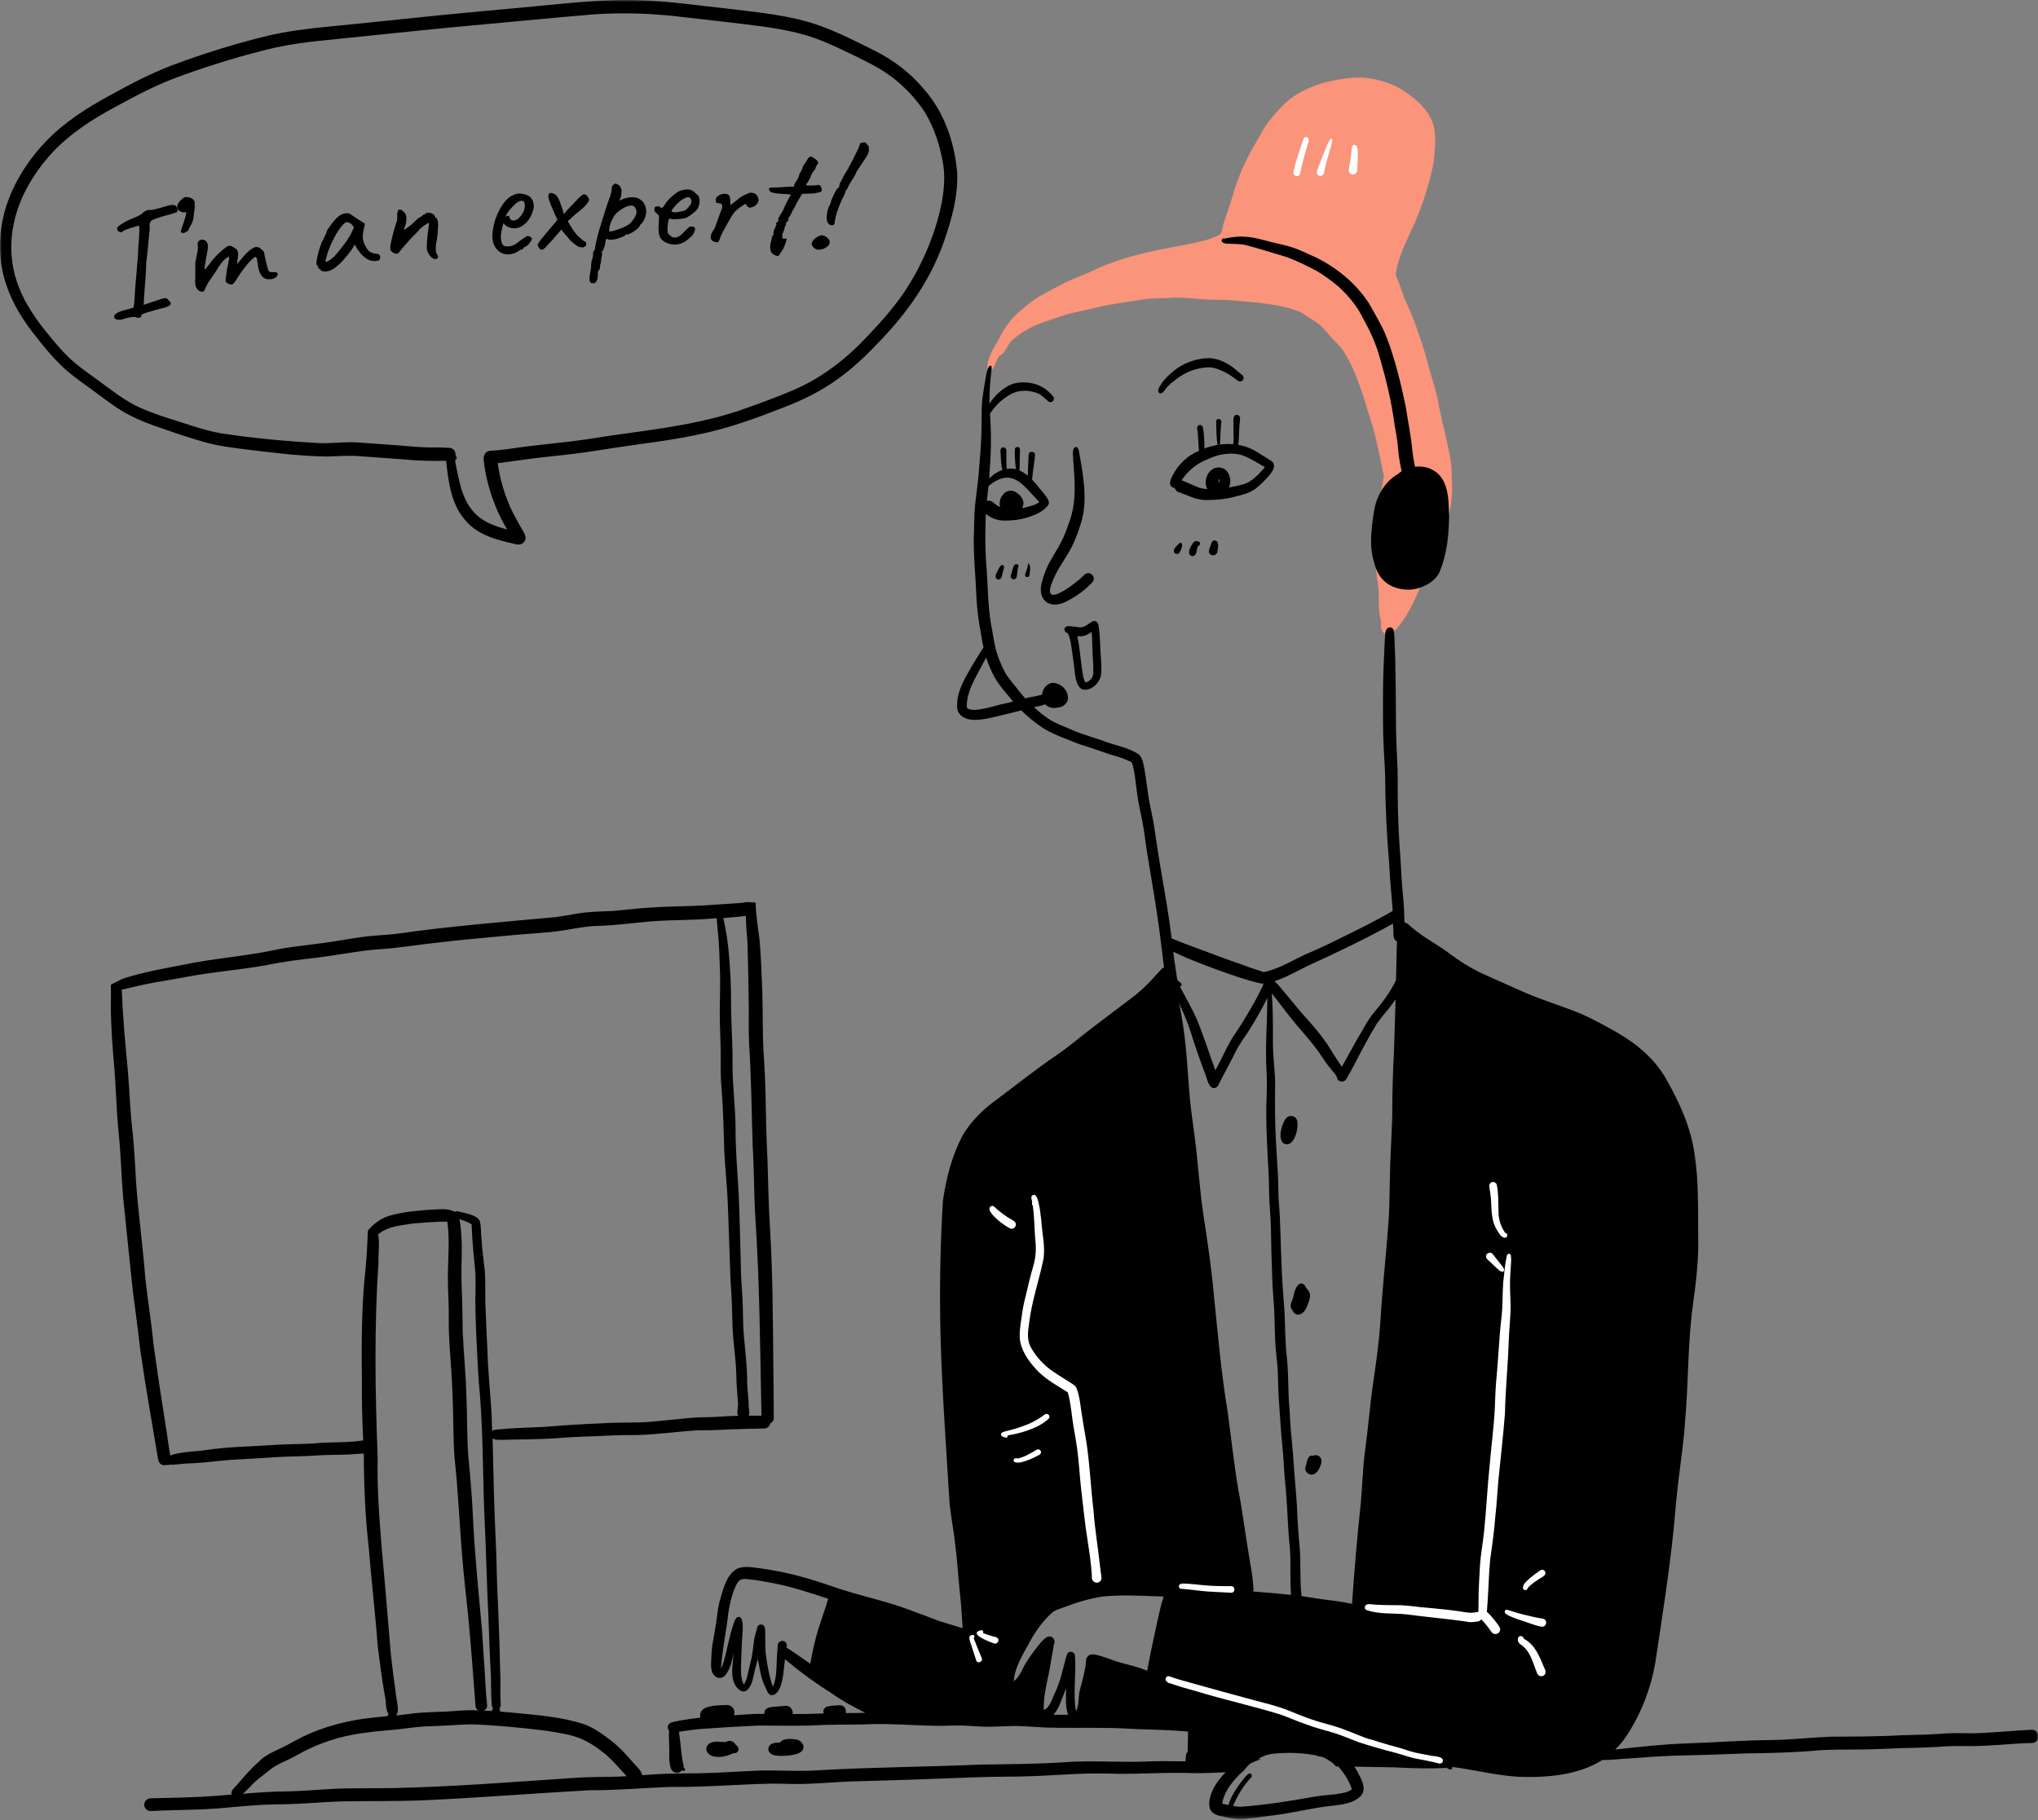 <svg width="544" height="486" viewBox="0 0 544 486" fill="none" xmlns="http://www.w3.org/2000/svg">
<rect x="0" y="0" width="544" height="486" fill="#808080" stroke="none"/>
<g clip-path="url(#clip0_80_247)">
<mask id="mask0_80_247" style="mask-type:luminance" maskUnits="userSpaceOnUse" x="0" y="0" width="544" height="486">
<path d="M544 0H0V485.666H544V0Z" fill="white"/>
</mask>
<g mask="url(#mask0_80_247)">
<path d="M386.805 137.163C386.767 137.386 386.712 137.591 386.656 137.814C386.099 140.695 385.486 143.594 384.204 146.27C383.443 148.333 381.976 150.006 381.251 152.088C380.75 153.352 380.1 154.56 379.524 155.786C379.376 156.158 379.209 156.53 379.06 156.901C377.816 159.819 376.478 162.682 374.733 165.358C374.25 166.083 373.711 166.77 373.135 167.44C372.801 167.811 372.467 168.257 372.077 168.61C371.612 169.057 371.111 169.391 370.442 169.391C370.182 169.391 369.941 169.317 369.737 169.224C369.068 168.889 368.66 168.146 368.641 167.365C368.604 166.845 368.697 166.324 368.641 165.804C367.657 162.589 368.307 159.225 367.824 155.972C367.545 154.597 367.397 153.203 367.285 151.79C367.229 151.01 367.174 150.248 367.137 149.467C366.951 147.274 366.728 145.062 366.858 142.869C367.174 138.966 368.009 135.026 368.715 131.123C368.938 129.896 369.142 128.67 369.328 127.461C369.328 127.35 369.328 127.238 369.365 127.127C369.328 126.811 369.272 126.514 369.217 126.253C368.567 122.982 367.879 119.73 367.118 116.477C366.208 112.834 364.908 109.303 363.886 105.679C362.531 101.85 361.212 97.929 359.058 94.453C358.036 92.687 356.513 91.331 355.157 89.844C354.303 88.915 353.523 87.93 352.632 87.037C351.053 85.699 349.214 84.695 347.506 83.525C343.921 81.852 339.91 81.332 336.028 80.83C333.725 80.644 331.422 80.402 329.119 80.198C326.779 79.993 324.42 80.105 322.062 79.975C319.183 79.826 316.323 79.38 313.426 79.473C310.77 79.659 308.095 79.566 305.44 79.9C300.629 80.662 295.782 81.257 291.065 82.484C288.985 83.004 286.867 83.32 284.824 83.915C283.301 84.38 281.797 84.919 280.293 85.439C278.788 85.959 277.284 86.461 275.817 87.093C273.997 87.985 272.307 89.1 270.709 90.346C270.338 90.662 269.967 90.978 269.614 91.331C269.038 92.316 268.536 93.264 267.831 94.23C267.589 94.583 267.199 94.825 266.809 94.881C266.716 95.048 266.605 95.215 266.512 95.364C266.066 96.182 265.676 97.018 265.323 97.873C265.231 98.245 264.971 98.598 264.655 98.746C264.358 98.895 264.005 98.858 263.708 98.505C263.708 98.505 263.689 98.468 263.689 98.449C263.578 98.263 263.541 98.003 263.541 97.724C263.541 95.959 265.268 92.725 265.974 91.684C266.048 91.572 266.122 91.461 266.196 91.349C266.809 90.197 267.329 88.989 268.054 87.911C269.335 85.996 270.747 84.175 272.604 82.8C274.331 81.276 276.114 79.808 278.157 78.73C280.256 77.577 282.373 76.406 284.527 75.347C286.756 74.287 289.096 73.47 291.343 72.429C296.915 69.66 302.969 68.061 309.024 66.742C313.407 65.924 317.809 65.162 322.136 64.047C323.38 63.619 324.643 63.173 325.795 62.523C326.37 61.649 326.333 60.422 326.686 59.437C327.299 57.356 328.135 55.349 328.729 53.267C329.583 50.219 330.586 47.208 331.961 44.364C333.149 41.521 334.765 38.9 336.288 36.242C337.737 33.38 339.761 30.871 342.008 28.604C345.221 25.091 349.716 22.991 354.285 21.857C358.185 20.965 362.271 20.296 366.245 21.02C369.365 21.597 372.43 22.637 375.03 24.496C378.038 26.485 380.936 28.994 382.31 32.414C383.554 35.908 383.072 39.774 382.682 43.379C381.623 48.806 379.896 54.122 377.778 59.214C375.736 63.824 373.173 68.34 372.541 73.414C373.785 75.997 374.38 78.841 375.68 81.424C376.961 84.156 377.983 86.982 378.93 89.844C379.989 92.762 380.824 95.754 381.586 98.765C382.589 102.11 383.666 105.456 384.204 108.931C385.17 113.727 386.526 118.447 387.269 123.28C387.548 125.157 387.492 127.238 387.566 129.06C387.752 131.811 387.38 134.543 386.805 137.238V137.163Z" fill="#FA947A"/>
<path d="M289.467 153.444C290.842 152.125 292.848 154.095 291.529 155.507C289.672 157.515 287.406 159.113 285.01 160.395C283.041 161.529 280.126 162.087 278.584 160.005C276.95 157.645 278.343 154.559 279.197 152.125C280.311 149.467 282.038 147.125 283.339 144.56C284.026 143.185 284.713 141.438 285.177 140.063C287.443 134.282 286.942 128.781 286.459 122.796C286.496 121.867 285.976 119.507 287.202 119.339C288.13 119.302 288.093 121.551 288.316 122.22C289.393 128.391 290.415 134.896 288.13 140.917C287.536 142.683 286.904 144.449 286.032 146.103C284.75 148.538 283.116 150.768 281.834 153.203C277.117 162.719 284.156 157.979 288.242 154.597C288.669 154.206 289.096 153.816 289.486 153.407L289.467 153.444Z" fill="black"/>
<path d="M291.826 179.929C291.863 178.628 291.826 177.123 291.733 175.896C291.529 173.517 291.603 171.101 291.399 168.722C290.303 169.521 288.947 170.097 287.573 169.8C288.149 172.588 288.372 175.431 288.762 178.256C288.984 179.576 289.059 180.989 289.69 182.178H289.746C290.823 182.029 291.715 180.989 291.826 179.929ZM293.795 174.558C293.906 176.584 294.185 178.665 293.795 180.673C293.219 182.661 291.139 184.501 288.984 184.074C286.997 183.293 286.979 179.65 286.681 177.81C286.57 176.714 286.421 175.636 286.254 174.558C285.976 172.718 285.864 170.785 285.047 169.094C284.341 168.889 283.71 167.997 284.434 167.402C284.806 167.105 285.344 167.161 285.79 167.198C286.663 167.272 287.536 167.402 288.409 167.495C289.634 167.44 290.6 166.454 291.64 165.897C292.346 165.562 293.145 166.101 293.2 166.863C293.665 169.41 293.609 171.993 293.795 174.576V174.558Z" fill="black"/>
<path d="M333.391 128.651C335.044 127.647 336.437 126.179 337.662 124.692C335.044 123.373 332.592 121.365 329.565 121.142C327.113 120.975 324.699 121.477 322.489 122.555C319.592 123.633 317.103 125.64 315.394 128.224C316.973 128.8 318.477 129.617 320.075 130.194C320.799 130.417 321.542 130.528 322.303 130.565C322.842 130.584 323.362 130.565 323.9 130.565C325.293 130.565 326.668 130.398 328.042 130.156C328.766 130.026 329.491 129.878 330.196 129.71C331.311 129.506 332.388 129.19 333.391 128.67V128.651ZM339.018 122.834C340.69 123.744 340.077 125.306 339.13 126.514C337.941 127.963 336.604 129.301 335.155 130.472C333.632 131.569 331.812 132.089 329.992 132.498C327.336 133.297 324.55 133.483 321.783 133.502C320.465 133.446 319.165 133.167 317.939 132.666C316.787 132.219 315.654 131.755 314.503 131.346C314.039 131.179 313.667 130.714 313.556 130.231C312.943 130.305 312.386 129.785 312.311 129.19C312.256 128.112 312.924 127.164 313.389 126.235C314.336 124.581 315.654 123.131 317.159 121.979C318.069 121.328 319.053 120.789 320.075 120.325C320.539 120.12 321.022 119.916 321.505 119.73C322.638 119.321 323.826 118.986 324.996 118.745C325.015 118.745 325.033 118.745 325.052 118.745C325.238 118.726 325.423 118.689 325.609 118.67C326.816 118.54 327.986 118.503 329.138 118.596C329.584 118.633 330.011 118.689 330.456 118.763C332.277 119.061 334.004 119.711 335.694 120.771C336.808 121.44 337.904 122.146 339.018 122.852V122.834Z" fill="black"/>
<path d="M325.59 127.982C325.59 127.982 325.553 127.926 325.534 127.907C325.479 127.945 325.386 128.038 325.386 128.056C325.274 128.242 325.2 128.446 325.163 128.651C325.163 128.614 325.163 128.595 325.182 128.558C325.182 128.632 325.182 128.688 325.163 128.762C325.163 128.818 325.163 128.855 325.163 128.911C325.386 128.651 325.553 128.316 325.59 127.982ZM324.55 124.878C327.782 124.246 329.119 127.87 328.023 130.156C327.54 131.16 326.593 131.903 325.144 131.885C323.733 131.996 322.786 131.42 322.284 130.565C321.207 128.725 322.099 125.584 324.55 124.878Z" fill="black"/>
<path d="M321.505 119.73C321.505 119.953 321.56 120.194 321.505 120.417C321.412 120.789 321.04 121.049 320.65 120.938C320.334 120.826 320.167 120.603 320.074 120.325C319.926 119.86 320 119.247 319.926 118.782C319.87 117.76 319.833 116.738 319.722 115.715C319.722 114.972 319.146 113.801 320.112 113.466C320.502 113.355 320.966 113.597 321.059 114.005C321.43 115.827 321.467 117.685 321.505 119.525C321.505 119.6 321.505 119.655 321.505 119.73Z" fill="black"/>
<path d="M324.625 112.444C324.736 111.608 325.999 111.701 325.999 112.537C325.999 113.28 325.869 114.061 325.832 114.786C325.739 116.013 325.739 117.239 325.646 118.466C325.646 118.54 325.646 118.615 325.627 118.67C325.609 118.8 325.572 118.931 325.479 119.042C325.367 119.191 325.089 119.154 325.052 118.949C325.052 118.875 325.033 118.819 325.015 118.745C324.643 116.682 324.68 114.544 324.643 112.444H324.625Z" fill="black"/>
<path d="M329.528 111.013C330.085 110.418 331.143 110.939 331.013 111.756C330.902 112.983 330.772 114.21 330.753 115.436C330.735 116.273 330.698 117.109 330.623 117.945C330.586 118.206 330.568 118.522 330.456 118.763C330.382 118.93 330.271 119.061 330.103 119.153C329.862 119.284 329.583 119.246 329.398 119.061C329.379 119.061 329.361 119.023 329.342 119.005C329.212 118.912 329.156 118.745 329.138 118.596C329.138 118.466 329.175 118.336 329.268 118.224C329.323 116.589 329.212 114.934 329.231 113.299C329.305 112.555 329.045 111.645 329.528 111.013Z" fill="black"/>
<path d="M330.512 99.248C331.143 99.88 332.481 100.382 331.756 101.46C331.441 101.887 330.809 101.962 330.401 101.627C329.379 100.939 328.432 100.122 327.336 99.546C325.943 98.877 324.513 98.17 322.935 98.059C319.536 98.04 316.193 99.378 313.593 101.534C312.868 102.092 312.144 102.649 311.55 103.356C310.974 103.857 310.324 105.474 309.414 104.917C308.708 104.285 309.6 103.132 309.971 102.519C310.807 101.2 311.977 100.14 313.166 99.137C315.803 96.906 319.313 95.661 322.749 95.606C325.646 95.717 328.469 97.315 330.512 99.267V99.248Z" fill="black"/>
<path d="M267.719 150.861C268.351 151.214 267.775 152.106 267.719 152.645C267.441 153.389 267.478 154.913 266.326 154.671C265.231 154.318 265.955 153.091 266.289 152.422C266.624 151.902 266.939 150.675 267.738 150.861H267.719Z" fill="black"/>
<path d="M271.025 150.657C271.601 150.415 272.195 151.065 271.712 151.549C271.582 152.348 271.508 153.166 271.396 153.965C271.341 154.392 270.914 154.708 270.486 154.653C270.004 154.578 269.706 154.114 269.818 153.649C270.041 152.813 270.264 151.958 270.598 151.14C270.691 150.954 270.802 150.75 271.006 150.675L271.025 150.657Z" fill="black"/>
<path d="M274.034 154.058C273.681 153.965 273.514 153.574 273.644 153.24C273.959 152.404 274.349 151.53 274.424 150.656C274.294 150.582 274.368 150.378 274.516 150.452C275.296 151.103 274.869 152.664 274.795 153.556C274.739 153.909 274.386 154.151 274.034 154.058Z" fill="black"/>
<path d="M313.834 147.832C312.497 147.107 314.094 145.638 314.818 145.081C314.93 144.802 315.394 144.858 315.431 145.155C315.673 145.453 315.506 145.88 315.413 146.233C315.171 146.939 314.837 148.222 313.834 147.832Z" fill="black"/>
<path d="M318.198 148.463C316.824 148.166 317.511 146.456 318.013 145.657C318.328 145.137 318.718 144.375 319.424 144.449C319.833 144.505 320.297 144.635 320.316 145.155C320.316 145.471 320.056 145.75 319.758 145.787C319.331 146.679 319.591 148.538 318.198 148.463Z" fill="black"/>
<path d="M323.51 148.222C322.006 147.72 322.99 146.14 323.325 145.155C323.399 144.802 323.548 144.412 323.938 144.319C325.609 144.021 325.163 146.437 324.922 147.404C324.792 148.017 324.086 148.37 323.51 148.203V148.222Z" fill="black"/>
<path d="M331.831 472.86C331.831 472.86 331.794 472.898 331.775 472.916C331.775 472.916 331.812 472.879 331.85 472.86H331.831Z" fill="black"/>
<path d="M195.752 468.046C193.988 469.069 189.79 469.868 188.694 467.619C188.379 466.913 188.62 466.095 189.196 465.574C190.477 464.645 192.242 465.091 193.709 465.11C194.043 464.868 194.452 464.738 194.879 464.775C195.548 464.831 196.142 465.259 196.402 465.872C197.646 466.541 197.219 468.269 195.752 468.046Z" fill="black"/>
<path d="M214.008 467.545C212.689 468.753 209.031 468.901 207.285 468.716C205.725 468.678 204.313 467.247 205.576 465.853C206.3 465.203 207.378 465.277 208.288 465.166C209.049 464.032 211.204 464.218 212.411 464.385C213.934 464.571 215.178 466.225 214.027 467.545H214.008Z" fill="black"/>
<path d="M337.049 473.604C337.049 473.604 337.049 473.604 337.068 473.604C337.068 473.604 337.068 473.604 337.068 473.622L337.049 473.604Z" fill="black"/>
<path d="M542.198 461.801C537.072 462.062 531.984 462.619 526.858 462.749C524.276 462.749 521.695 462.619 519.113 462.805C515.269 463.102 511.443 463.195 507.58 463.27C501.284 463.641 494.988 463.623 488.673 463.66C483.454 463.865 478.254 464.459 473.035 464.552C465.328 464.608 457.657 465.203 449.969 465.463C443.673 465.686 437.414 466.411 431.155 467.08C432.213 466.058 433.179 464.887 434.071 463.586C438.082 457.582 440.682 450.724 441.89 443.625C443.673 431.823 445.53 420.021 446.755 408.144C447.164 403.516 447.573 398.889 448.148 394.279C448.761 389.373 449.486 384.485 449.783 379.541C450.749 369.04 450.451 358.446 451.937 347.982C452.773 341.997 453.46 335.994 453.293 329.954C453.237 322.798 453.441 315.605 452.383 308.506C451.436 301.239 448.39 294.455 444.787 288.154C441.797 282.764 436.931 278.731 431.656 275.665C428.518 273.88 425.342 272.133 422.036 270.665C416.483 268.379 410.67 266.725 405.209 264.179C401.792 262.617 398.319 261.149 394.92 259.569C392.19 258.231 389.627 256.577 387.176 254.774C384 252.302 380.341 250.518 377.258 247.935C376.497 247.396 375.847 246.466 374.899 246.262C374.825 244.756 374.825 243.121 374.695 241.504C374.379 237.917 374.045 234.07 373.897 230.39C373.618 226.598 373.358 222.788 373.247 218.978C373.024 214.387 373.154 209.778 373.042 205.187C372.894 201.433 372.652 197.66 372.634 193.906C372.634 187.847 372.541 181.788 372.429 175.71C372.355 173.889 372.299 172.067 372.206 170.246C372.169 169.707 372.169 169.149 372.076 168.61C372.039 168.406 371.984 168.201 371.891 167.997C371.575 167.421 370.739 167.328 370.294 167.793C369.941 168.183 369.811 168.685 369.755 169.205C369.699 169.707 369.718 170.227 369.643 170.692C369.439 175.524 369.161 180.338 369.161 185.189C369.179 190.114 369.086 195.039 369.365 199.965C369.495 202.474 369.681 204.983 369.736 207.51C369.773 215.038 370.126 222.565 370.776 230.074C370.981 234.181 371.334 238.251 371.705 242.34C371.705 242.638 371.742 242.916 371.742 243.214C371.779 244.329 371.798 245.463 371.835 246.596C371.835 247.061 371.872 247.526 371.909 247.99C372.058 248.994 371.705 250.239 372.466 251.038C372.596 251.168 372.745 251.28 372.894 251.354C372.875 252.098 372.875 252.841 372.819 253.343C372.745 256.131 372.689 258.9 372.634 261.688C372.634 262.339 372.615 263.008 372.596 263.658C372.578 264.699 372.541 265.74 372.522 266.799C372.392 271.427 372.225 276.073 372.095 280.701C371.761 286.407 371.649 292.132 371.631 297.856C371.464 303.692 371.055 309.509 370.981 315.345C370.925 319.174 370.869 323.021 370.591 326.85C369.941 335.567 368.956 344.265 368.455 353C368.065 358.762 367.229 364.486 366.393 370.211C365.613 375.824 365.168 381.492 364.406 387.105C363.756 391.752 363.663 396.472 363.255 401.137C362.289 410.04 361.527 418.98 360.915 427.92C360.915 428.012 360.915 428.105 360.915 428.198C359.503 427.92 358.073 427.641 356.643 427.436C353.578 427.083 350.533 426.619 347.487 426.135C347.208 426.098 346.911 426.042 346.632 426.005C345.964 425.931 345.314 425.857 344.645 425.801C341.265 425.448 337.866 425.15 334.486 424.89C334.598 424.648 334.635 424.388 334.598 424.128C334.523 423.589 334.486 423.05 334.449 422.511C334.319 420.374 333.836 418.292 333.52 416.173C332.462 409.891 331.682 403.572 330.475 397.327C329.342 390.488 328.617 383.592 327.67 376.734C325.943 366.456 325.089 356.085 324.011 345.733C323.399 338.782 322.377 331.887 321.318 324.991C320.26 318.17 319.87 311.294 319.016 304.454C318.607 301.016 318.05 297.596 317.697 294.157C317.028 287.336 316.843 280.46 315.784 273.676C315.505 271.762 315.152 269.847 314.781 267.951C314.595 266.985 314.428 266.019 314.261 265.052C314.187 264.755 314.168 264.327 314.094 263.956C314.112 263.937 314.131 263.9 314.15 263.881C314.558 263.379 314.54 262.729 314.354 262.134C314.317 261.967 314.298 261.818 314.261 261.651C313.964 259.885 313.741 258.12 313.462 256.354C313.37 255.61 313.277 254.886 313.184 254.142C313.035 252.971 312.905 251.782 312.757 250.611C312.348 247.396 311.902 244.18 311.364 240.983C310.194 234.2 309.024 227.434 308.076 220.613C307.649 217.863 306.925 215.186 306.516 212.436C306.145 209.852 305.866 207.269 305.365 204.704C305.068 203.384 304.808 201.73 303.471 201.08C301.075 199.667 298.345 199.11 295.744 198.255C292.309 196.954 288.724 196.08 285.363 194.538C283.487 193.738 281.555 193.051 279.865 191.898C278.491 190.969 277.191 189.928 275.984 188.813C277.005 188.609 278.008 188.386 279.011 188.032C279.809 188.869 280.998 189.203 282.112 188.925C283.654 188.925 285.158 187.772 285.065 186.155C285.01 184.185 283.227 182.494 281.314 182.327C279.605 182.197 278.287 183.813 278.138 185.43C277.098 185.784 276.002 185.969 274.906 186.155C274.498 186.248 274.071 186.341 273.662 186.453C272.826 185.523 272.028 184.557 271.285 183.572C270.319 182.327 269.223 181.137 268.406 179.762C267.515 178.182 266.846 176.472 266.233 174.762C265.323 171.993 265.045 169.094 264.469 166.25C263.744 161.734 263.689 157.143 263.41 152.589C263.002 148.24 262.946 143.873 263.076 139.505C263.076 138.743 263.094 137.999 263.132 137.237C263.262 137.33 263.41 137.423 263.559 137.498C264.896 138.446 266.456 139.022 268.128 138.985C270.598 138.985 273.049 138.687 275.352 137.758C277.061 137.182 278.844 136.215 279.884 134.71C280.515 133.427 278.064 131.234 277.339 130.193C276.764 129.45 276.151 128.725 275.482 128.037C275.519 127.74 275.538 127.424 275.575 127.201C275.686 125.956 275.891 124.729 276.058 123.484C276.151 122.815 276.244 122.146 276.281 121.458C276.281 120.399 274.721 120.306 274.572 121.347C274.498 123.224 274.368 125.101 274.368 126.997C273.922 126.644 273.458 126.309 272.956 126.03C272.678 125.863 272.399 125.714 272.121 125.584C272.213 124.618 272.176 123.633 272.195 122.666C272.195 122.016 272.213 121.365 272.251 120.715C272.251 120.324 272.362 119.841 272.065 119.525C271.675 119.116 270.951 119.376 270.895 119.915C270.839 121.7 270.932 123.503 271.192 125.268C270.375 125.064 269.539 125.045 268.722 125.194C268.685 124.265 268.592 123.41 268.629 122.406C268.629 121.681 268.648 120.956 268.629 120.231C268.629 119.804 268.276 119.432 267.83 119.432C266.66 119.507 267.143 120.919 267.125 121.7C267.199 122.908 267.236 124.134 267.533 125.305C267.533 125.361 267.552 125.417 267.57 125.473C266.456 125.844 265.416 126.495 264.506 127.313C264.376 127.406 264.227 127.554 264.042 127.722C264.116 126.867 264.172 125.993 264.209 125.138C264.599 120.231 264.599 115.306 264.264 110.381C264.487 110.177 264.655 109.842 264.822 109.656C265.49 108.764 266.233 107.909 267.05 107.166C268.462 106.05 269.966 104.88 271.768 104.508C273.643 104.136 275.594 104.359 277.321 105.158C278.287 105.66 279.011 106.478 279.828 107.166C280.738 107.853 281.852 106.589 281.054 105.772C278.732 102.928 275.519 101.776 271.879 102.166C269.725 102.352 267.905 103.653 266.345 105.065C265.825 105.53 264.822 106.645 264.116 107.779C264.06 104.768 264.302 101.757 264.655 98.765C264.673 98.579 264.692 98.393 264.71 98.207C264.729 98.021 264.71 97.835 264.562 97.705C264.32 97.501 264.004 97.798 263.893 98.003C263.819 98.151 263.744 98.319 263.689 98.468C263.262 99.527 263.15 100.679 262.946 101.813C262.537 104.322 262.054 106.812 262.054 109.359C262.036 111.069 262.017 112.779 261.98 114.488C261.962 118.168 261.609 121.83 261.312 125.491C261.07 129.32 260.346 133.093 260.123 136.921C260.049 138.669 260.011 140.416 259.974 142.163C259.733 147.924 260.439 153.649 260.624 159.392C260.829 162.867 261.256 166.306 261.943 169.707C262.092 170.766 262.277 171.826 262.519 172.866C262.296 173.182 262.11 173.517 261.887 173.814C261.014 175.19 260.179 176.584 259.343 177.978C257.56 181.081 255.554 184.297 255.498 187.995C255.146 191.006 257.708 192.251 260.346 192.196C263.02 192.14 265.602 191.341 268.202 190.746C269.688 190.43 271.136 190.04 272.603 189.649C274.479 191.508 276.559 193.162 278.769 194.612C281.704 196.303 284.935 197.4 288.074 198.664C290.693 199.519 293.33 200.355 295.93 201.284C298.029 201.916 300.165 202.492 302.115 203.533C303.025 206.247 303.099 209.165 303.545 211.971C303.861 214.35 304.399 216.71 304.882 219.052C305.458 221.914 305.736 224.832 306.201 227.713C307.315 234.516 308.522 241.318 309.451 248.158C309.859 251.54 310.287 254.923 310.714 258.305C310.454 258.361 310.212 258.51 310.045 258.714C309.265 259.551 308.522 260.406 307.724 261.242C305.792 263.379 303.675 265.312 301.335 266.985C298.047 269.438 294.816 271.966 291.529 274.419C288.334 276.817 285.344 279.456 282.038 281.705C276.095 285.738 270.486 290.273 264.729 294.548C261.646 296.927 258.897 299.845 256.91 303.19C254.105 308.599 252.527 314.583 251.691 320.605C250.93 332.909 250.762 345.25 251.078 357.572C251.505 372.051 252.564 386.492 253.437 400.952C253.808 404.929 254.626 408.85 255.034 412.809C255.536 416.768 255.758 420.745 256.167 424.704C256.538 428.05 256.761 431.302 256.947 434.685C254.756 433.979 252.545 433.402 250.372 432.659C245.265 430.726 240.176 428.7 234.902 427.288C231.169 426.265 227.417 425.262 223.74 424.072C219.134 422.474 214.305 420.876 209.495 419.872C206.616 419.259 203.719 418.757 200.803 418.441C199.484 418.311 198.092 418.236 196.847 418.775C193.801 420.374 192.984 424.556 192.056 427.622C191.573 429.537 191.424 431.525 191.127 433.477C190.83 435.335 190.495 437.194 190.18 439.071C190.013 440.038 189.957 441.023 189.901 441.989C189.864 443.569 189.53 445.316 190.273 446.803C191.201 448.364 192.966 448.383 193.913 446.84C195.046 445.242 195.38 443.271 195.844 441.413C195.64 444.052 194.953 446.896 196.011 449.423C196.606 450.799 198.259 452.471 199.652 451.022C200.877 449.646 201.045 447.713 201.472 445.985C201.713 444.944 202.029 443.941 202.307 442.918C202.772 445.52 203.106 448.197 204.35 450.557C204.685 451.319 204.963 452.323 205.855 452.564C208.585 452.732 209.105 447.119 209.291 445.13C209.365 444.405 209.458 443.68 209.532 442.974C209.792 443.178 210.052 443.383 210.294 443.606C213.989 446.691 217.89 449.516 221.975 452.062C224.798 454.088 227.863 455.705 230.946 457.285C229.2 457.341 227.473 457.341 225.727 457.359C225.987 456.43 225.486 455.278 224.148 455.259C223.498 455.259 222.848 455.334 222.198 455.389C221.493 455.464 220.601 455.519 220.1 456.077C219.728 456.449 219.691 457.006 219.895 457.434C217.128 457.582 214.361 457.62 211.575 457.62C211.779 456.56 210.944 455.334 209.736 455.408C208.789 455.482 207.842 455.575 206.895 455.65C205.985 455.724 204.889 455.724 204.295 456.542C204.072 456.858 203.998 457.211 204.035 457.564C203.44 457.564 202.846 457.564 202.252 457.564C200.116 457.62 197.999 457.787 195.881 457.936C195.993 457.675 196.049 457.397 196.049 457.099C196.011 456.021 195.101 455.185 194.043 455.204C191.926 455.315 186.558 455.073 186.892 458.233C186.911 458.345 186.948 458.456 186.985 458.568C186.187 458.66 185.407 458.753 184.608 458.865C182.992 459.107 181.377 459.33 179.761 459.701C179.426 459.776 179.018 459.906 178.758 460.129C178.089 460.593 178.126 461.523 178.591 462.08C178.479 463.437 178.609 464.794 178.628 466.151C178.758 467.805 178.219 472.302 179.872 473.083C180.652 473.529 181.544 473.25 182.064 472.637C182.101 472.674 182.157 472.711 182.194 472.73C182.398 472.879 182.714 472.823 182.825 472.581C183.011 472.247 182.732 472.024 182.454 471.875C182.528 471.596 182.509 471.299 182.417 471.001C182.342 470.741 182.287 470.5 182.212 470.239C181.804 467.916 181.711 465.537 181.339 463.214C181.284 462.917 181.247 462.638 181.228 462.34C183.308 462.062 185.407 461.69 187.505 461.56C192.446 461.225 197.404 460.909 202.345 460.686C208.343 460.686 214.342 460.872 220.323 460.5C224.743 460.389 229.182 460.5 233.602 460.277C239.248 460.222 244.559 460.686 250.28 460.761C252.638 460.761 254.978 460.612 257.337 460.686C259.807 460.816 262.277 461.058 264.747 461.002C267.199 460.947 269.632 460.742 272.083 460.816C274.535 460.909 276.968 461.114 279.401 461.225C284.397 461.355 289.411 461.244 294.426 461.318C297.472 461.263 300.499 461.523 303.545 461.634C307.649 461.783 311.754 461.839 315.84 462.192C316.267 462.229 316.694 462.266 317.121 462.285C317.121 462.972 317.084 463.66 317.084 464.348C317.065 465.221 317.047 466.113 317.028 466.987C317.028 467.191 317.028 467.414 317.028 467.637C316.675 467.991 316.527 468.66 316.527 469.18C316.49 469.515 316.434 469.868 316.415 470.239C316.174 470.239 315.933 470.239 315.673 470.239C312.237 470.184 308.801 470.128 305.365 470.314C302.412 470.407 299.44 470.351 296.487 470.314C292.364 470.239 288.26 470.165 284.137 470.481C276.782 470.964 269.409 471.001 262.036 471.094C247.661 471.726 233.267 471.782 218.911 472.6C215.698 472.841 212.485 472.786 209.253 472.73C207.173 472.693 205.093 472.656 203.013 472.693C197.572 472.897 192.148 473.325 186.725 473.418C183.141 473.473 179.538 473.455 175.953 473.641C174.449 473.715 172.963 473.827 171.459 473.938C171.162 472.507 169.267 471.02 168.432 469.923C166.667 467.935 164.866 465.946 162.693 464.385C160.613 462.805 158.458 461.262 155.97 460.352C149.822 458.307 143.285 457.898 136.896 457.248C135.763 457.136 134.63 457.044 133.497 456.951C133.46 456.765 133.442 456.597 133.423 456.43C133.404 456.3 133.386 456.133 133.386 455.947C133.572 455.743 133.702 455.464 133.664 455.111C133.497 452.75 133.59 450.39 133.572 448.029C133.497 445.353 133.404 442.695 133.367 440.019C133.181 434.555 132.977 429.109 132.717 423.645C132.55 419.463 132.55 415.281 132.309 411.099C131.863 402.067 131.714 393.034 131.491 384.001C132.179 384.503 133.126 384.373 133.943 384.41C138.567 384.261 143.211 384.317 147.816 384.02C151.289 383.741 154.781 383.555 158.273 383.462C162.191 383.276 166.11 383.072 170.029 383.128C175.211 382.998 180.374 382.254 185.537 381.901C186.67 381.808 187.803 381.845 188.935 381.845C191.498 381.845 194.043 381.585 196.606 381.567C198.463 381.492 200.32 381.436 202.196 381.418C202.772 381.418 203.348 381.381 203.923 381.381H203.942C204.759 381.381 205.465 380.767 205.632 379.987C206.115 379.782 206.505 379.336 206.542 378.667C206.542 374.076 206.468 369.504 206.43 364.914C206.3 352.796 206.282 340.659 205.576 328.56C205.149 322.334 205.075 316.089 204.87 309.862C204.555 303.803 204.443 297.745 204.332 291.686C204.276 288.637 204.128 285.571 203.923 282.523C203.478 276.482 203.663 270.442 203.477 264.402C203.236 259.867 203.18 255.332 202.735 250.815C202.345 247.674 201.843 244.831 201.713 241.56C201.713 241.355 201.695 241.151 201.676 240.946C201.657 240.946 201.639 240.946 201.62 240.946C200.877 240.909 200.116 240.872 199.373 240.835C199.28 240.835 199.187 240.835 199.076 240.835C199.076 240.853 199.076 240.872 199.076 240.909C199.039 240.909 199.02 240.909 198.983 240.909C198.37 241.021 197.776 241.076 197.163 241.114C194.433 241.262 191.703 241.504 188.973 241.653C183.977 242.006 178.962 241.931 173.966 242.284C170.512 242.47 167.057 242.898 163.603 243.214C160.353 243.344 157.084 243.381 153.852 243.939C152.069 244.236 150.287 244.589 148.504 244.831C134.407 246.132 120.274 247.247 106.252 249.254C103.596 249.589 100.94 249.682 98.284 249.96C95.573 250.258 92.898 250.741 90.224 251.168C84.949 252.079 79.582 252.451 74.326 253.417C67.008 255.053 59.32 255.666 51.928 256.986C46.282 258.138 40.58 259.012 35.027 260.61C34.377 260.852 33.411 261.038 32.594 261.372C32.52 261.409 32.427 261.446 32.353 261.484C32.353 261.484 32.223 261.539 32.167 261.577C32.148 261.577 32.13 261.595 32.111 261.614C31.257 262.041 30.421 262.469 29.585 262.915C29.641 264.68 29.623 266.446 29.585 268.23C29.585 273.825 30.013 279.419 30.514 284.995C30.978 290.775 31.071 296.574 31.666 302.354C32.26 308.06 32.39 313.784 32.854 319.508C33.727 328.058 34.6 336.607 35.51 345.176C36.216 350.324 36.884 355.472 37.479 360.639C38.872 370.378 40.617 380.08 42.233 389.781C42.438 390.748 43.162 391.175 43.867 391.175C44.072 391.175 44.295 391.138 44.499 391.064C44.536 391.082 44.555 391.101 44.592 391.12C44.796 391.213 45.019 391.157 45.186 391.027C46.876 391.12 48.529 390.748 50.219 390.711C54.026 390.599 57.797 390.06 61.604 389.744C65.857 389.521 69.832 389.298 74.159 389.001C77.65 388.796 81.625 388.834 85.209 388.536C88.552 388.35 91.895 388.48 95.238 388.165C95.87 388.146 96.501 388.072 97.114 388.072C97.133 396.565 97.486 405.003 98.451 413.441C99.138 422.158 100.197 430.856 100.829 439.573C101.367 443.866 101.924 448.141 102.667 452.397C103.15 454.014 102.76 456.393 103.782 457.731C103.577 457.861 103.41 458.01 103.28 458.196C101.107 458.4 98.934 458.605 96.798 458.902C90.484 459.869 84.225 461.671 78.635 464.812C77.483 465.444 76.332 466.076 75.143 466.634C72.933 467.712 70.593 468.641 68.922 470.5C66.86 472.284 65.114 474.384 63.331 476.447C62.755 477.172 61.753 477.785 61.771 478.789C61.771 478.9 61.808 479.012 61.846 479.105C59.45 479.309 57.017 479.514 54.565 479.662C49.774 479.904 44.963 480.016 40.153 480.109C39.224 480.109 38.482 480.945 38.5 481.856C38.519 482.748 39.28 483.51 40.172 483.51C40.209 483.51 40.227 483.51 40.264 483.51C42.307 483.398 44.369 483.324 46.412 483.287C50.368 483.175 54.324 483.101 58.28 482.803C63.814 482.302 69.386 481.725 74.976 481.707C80.381 481.67 85.748 481.112 91.153 480.926C98.526 480.796 105.917 480.945 113.291 480.629C127.981 479.96 142.653 478.77 157.344 477.953C164.587 477.99 171.775 477.339 178.999 477.06C188.137 477.191 197.237 476.336 206.375 476.187C208.083 476.187 209.792 476.261 211.519 476.28C216.924 476.391 222.31 475.759 227.714 475.592C238.486 475.313 249.258 474.942 260.03 474.514C265.546 474.273 271.062 474.403 276.578 474.161C280.162 474.012 283.747 473.752 287.331 473.603C291.027 473.418 294.742 473.455 298.437 473.566C301.372 473.603 304.288 473.511 307.222 473.436C311.197 473.325 315.152 473.232 319.146 473.399C321.82 473.399 324.494 473.288 327.169 473.157C324.699 475.555 321.987 479.774 323.009 483.026C323.51 484.104 324.717 484.643 325.832 484.848C327.447 485.201 329.063 485.573 330.716 485.629C333.78 485.573 336.845 485.052 339.891 484.662C344.682 484.067 349.363 482.896 354.154 482.264C357.312 481.837 361.082 481.818 363.385 479.309C364.555 477.804 363.793 475.815 363.013 474.31C362.586 473.38 362.085 472.488 361.527 471.652C365.056 471.708 368.566 471.801 372.095 471.838C376.794 472.098 381.493 472.228 386.21 471.987C386.433 472.191 386.841 472.414 387.176 472.414C387.399 472.414 387.584 472.302 387.659 471.987C387.659 471.894 387.659 471.801 387.603 471.726C388.773 471.894 389.924 472.042 391.094 472.247C395.83 473.064 400.548 474.068 405.358 474.365C413.103 474.644 421.349 473.901 427.756 469.868C430.189 469.923 432.622 469.57 435.055 469.459C438.899 469.18 442.762 468.883 446.607 468.734C453.126 468.604 459.626 468.399 466.145 468.121C472.534 468.046 478.923 467.898 485.293 467.321C489.082 467.024 492.889 467.117 496.678 467.08C500.485 467.043 504.292 466.838 508.081 466.69C511.944 466.634 515.807 466.504 519.652 466.225C522.14 466.058 524.648 466.225 527.136 466.169C530.962 466.058 534.769 465.779 538.595 465.5C539.858 465.407 541.14 465.37 542.421 465.351C544.798 465.203 544.594 461.783 542.31 461.801H542.198ZM263.819 129.747C263.819 129.747 263.912 129.71 263.949 129.692C270.338 124.525 273.105 129.654 277.432 134.041C276.541 134.747 275.464 135.026 274.386 135.286C273.866 135.453 273.346 135.583 272.808 135.676C272.938 135.435 273.049 135.193 273.123 134.914C273.495 133.427 272.343 132.071 271.118 131.383C269.948 130.602 268.369 131.067 267.608 132.201C266.865 133.13 266.642 134.412 266.976 135.416C266.196 135.044 265.49 134.468 264.803 133.911C264.395 133.65 263.893 133.613 263.429 133.743C263.559 132.405 263.707 131.067 263.856 129.729L263.819 129.747ZM267.849 187.902C265.769 188.274 259.473 190.616 258.061 188.906C257.931 184.687 260.383 180.988 262.259 177.364C262.556 176.769 262.909 176.175 263.243 175.58C263.819 177.364 264.562 179.111 265.453 180.784C266.809 183.163 268.703 185.17 270.43 187.289C269.576 187.512 268.722 187.735 267.849 187.921V187.902ZM220.675 428.18C219.951 430.466 219.115 432.733 218.391 435.038C217.574 437.844 216.887 440.707 216.404 443.587C216.367 443.773 216.329 443.978 216.292 444.182C215.104 443.364 213.897 442.547 212.708 441.692C211.761 441.134 210.906 440.391 209.941 439.889C210.219 439.127 209.848 438.198 208.993 438.086C208.362 437.993 207.675 438.476 207.619 439.127C207.545 440.093 207.452 441.06 207.396 442.026C207.211 444.795 207.452 447.732 206.3 450.353C205.279 447.342 204.703 444.164 204.35 441.004C204.258 439.35 204.295 437.696 204.258 436.042C204.22 435.465 204.295 434.871 204.072 434.332C203.682 433.402 202.233 433.551 202.103 434.573C201.843 435.819 201.36 437.008 201.23 438.29C201.045 439.647 200.915 441.023 200.673 442.379C200.432 443.494 200.134 444.628 199.874 445.762C199.54 447.1 199.392 448.568 198.537 449.702C197.46 447.676 197.869 445.223 197.85 443.011C197.906 441.487 197.943 439.982 198.036 438.458C198.054 436.897 198.742 432.901 197.664 431.823C196.346 431.042 195.9 433.421 195.566 434.276C194.86 436.525 194.359 438.848 193.82 441.153C193.43 442.602 193.188 444.145 192.427 445.465C192.761 441.376 193.467 437.343 194.08 433.291C194.451 429.852 195.009 426.396 196.476 423.236C197.256 421.712 197.887 421.452 199.466 421.582C201.806 421.805 204.128 422.232 206.43 422.678C211.426 423.645 216.237 425.243 221.065 426.842C220.954 427.288 220.824 427.734 220.657 428.161L220.675 428.18ZM281.128 457.824C281.834 457.136 282.372 456.207 282.762 455.296C283.394 453.791 283.988 452.286 284.527 450.743C284.601 452.527 284.285 455.817 285.14 457.806C283.803 457.806 282.465 457.824 281.11 457.806L281.128 457.824ZM310.417 426.897C309.748 429.016 309.302 431.209 308.819 433.384C308.058 436.952 307.259 440.502 306.591 444.089C306.535 444.647 306.312 445.372 306.219 446.059C305.681 445.855 305.142 445.65 304.585 445.427C302.245 444.628 299.793 444.182 297.453 443.364C295.93 442.825 294.426 442.249 292.866 441.859C292.216 441.71 291.529 441.543 290.897 441.822C290.414 442.026 290.061 442.454 289.931 442.937C289.783 445.762 288.966 448.475 288.241 451.208C287.758 453.029 288.111 455.222 287.201 456.895C286.347 451.97 287.35 446.933 286.923 441.97C286.867 441.041 285.548 440.595 284.991 441.394C284.805 441.673 284.694 441.97 284.601 442.286C283.747 445.483 283.078 448.773 281.685 451.784C280.961 453.159 280.218 456.096 278.621 456.523C278.435 452.267 279.847 448.141 280.459 443.959C280.738 442.324 281.035 440.688 281.314 439.071C281.797 438.142 281.24 436.915 280.125 436.897C278.714 436.934 277.154 439.424 276.262 440.465C275.389 441.654 274.516 442.844 273.755 444.126C272.771 445.743 272.158 447.695 270.598 448.884C270.858 445.056 273.049 441.729 274.814 438.439C276.374 435.577 278.268 432.901 280.664 430.689C281.63 429.797 282.948 429.518 284.137 429.053C287.387 427.808 290.86 426.767 294.352 426.228C299.032 425.801 303.768 425.968 308.448 426.172C309.172 426.172 309.897 426.21 310.621 426.247C310.547 426.47 310.491 426.674 310.417 426.879V426.897ZM131.584 456.058C131.454 456.319 131.343 456.56 131.269 456.82C130.563 456.765 129.876 456.728 129.17 456.69C129.337 456.616 129.486 456.505 129.616 456.356C129.894 456.058 130.08 455.631 130.024 455.222C129.746 452.602 129.578 449.962 129.448 447.323C129.188 443.253 128.891 439.164 128.65 435.094C127.777 425.373 126.774 415.653 126.291 405.895C126.031 400.208 125.585 394.539 125.01 388.871C124.601 383.295 124.75 377.701 124.471 372.125C124.341 366.549 123.728 361.011 123.505 355.453C123.45 351.253 123.412 347.034 123.208 342.834C123.078 339.247 123.301 335.641 123.245 331.98C123.171 329.879 123.06 327.779 122.688 325.716C122.688 325.623 122.67 325.53 122.651 325.456C123.728 325.902 124.898 326.199 125.883 326.887C126.031 330.939 126.403 334.99 126.83 339.024C127.09 342.574 126.793 346.086 126.904 349.673C127.034 354.673 127.257 359.672 127.536 364.672C127.666 367.423 127.888 370.155 128.148 372.887C129.003 384.131 128.854 395.432 129.393 406.695C129.82 415.021 129.913 423.366 130.377 431.674C130.544 437.064 130.767 442.435 131.046 447.806C131.12 450.297 131.046 452.787 131.269 455.278C131.306 455.631 131.436 455.891 131.603 456.058H131.584ZM194.451 244.979C195.993 244.868 197.534 244.756 199.057 244.496C199.132 246.819 199.299 249.143 199.522 251.466C199.689 257.376 199.819 263.305 199.874 269.215C199.837 272.282 199.837 275.367 199.949 278.434C200.543 287.597 200.617 296.797 200.915 305.978C201.305 312.093 201.23 318.226 201.583 324.341C202.772 342.183 202.902 360.081 203.255 377.961C202.103 377.961 200.952 377.961 199.8 377.961C200.004 377.645 200.079 377.255 199.986 376.846C199.782 375.619 199.893 374.355 199.726 373.11C199.614 371.828 199.484 370.564 199.447 369.281C199.447 365.081 198.964 360.936 198.574 356.773C198.314 353.967 198.352 351.16 198.259 348.354C198.166 345.529 197.906 342.722 197.794 339.879C197.627 332.704 197.46 325.53 197.163 318.375C196.829 312.669 196.309 306.963 196.346 301.239C196.309 295.589 195.529 289.976 195.529 284.326C195.603 279.214 195.213 274.103 195.139 268.974C195.176 264.68 195.046 260.387 194.674 256.112C194.47 253.269 194.136 250.425 193.597 247.637C193.411 246.801 193.3 245.927 193.058 245.11C193.523 245.072 193.987 245.035 194.433 244.998L194.451 244.979ZM98.953 327.798C98.544 328.002 98.247 328.393 98.173 328.857C98.043 333.336 97.709 337.983 97.207 342.481C96.483 351.383 96.483 360.342 96.613 369.263C96.557 374.374 96.687 379.466 96.947 384.559C93.901 385.005 90.837 385.061 87.735 385.116C86.231 385.154 84.745 385.284 83.241 385.395C79.879 385.581 76.499 385.525 73.119 385.767C66.897 386.213 60.657 386.232 54.491 387.198C53.284 387.458 47.991 387.551 45.465 388.592C45.075 386.566 44.815 384.522 44.518 382.477C43.292 374.671 42.047 366.884 41.008 359.059C40.413 353.093 39.447 347.183 38.797 341.235C38.129 332.723 36.94 324.266 36.327 315.736C36.03 309.993 35.677 304.25 35.008 298.544C34.544 292.912 34.377 287.281 33.727 281.668C33.319 277.412 32.984 273.155 32.724 268.881C32.65 267.32 32.594 265.758 32.501 264.179C33.226 264.141 33.913 263.863 34.618 263.732C36.624 263.249 38.63 262.822 40.654 262.413C43.756 261.837 46.876 261.372 49.978 260.777C56.961 259.439 64.074 258.937 71.057 257.692C75.459 256.744 79.972 256.205 84.448 255.685C89.871 255.053 95.239 253.901 100.68 253.473C105.992 253.176 111.229 252.246 116.522 251.689C123.617 250.815 130.749 250.276 137.862 249.57C141.335 249.291 144.808 249.068 148.281 248.697C151.717 248.269 155.115 247.433 158.588 247.228C164.327 247.154 170.01 246.206 175.749 245.853C180.411 245.574 185.072 245.667 189.715 245.258C190.235 245.221 190.774 245.184 191.313 245.147C191.313 245.277 191.331 245.425 191.331 245.556C191.424 246.894 191.591 248.25 191.703 249.589C191.963 252.377 192.056 255.183 192.13 257.989C192.39 262.878 192.037 267.784 192.148 272.691C192.204 275.497 192.353 278.304 192.371 281.092C192.353 284.195 192.316 287.299 192.576 290.403C193.077 296.09 193.151 301.796 193.337 307.483C193.56 311.795 194.024 316.07 194.229 320.382C194.544 327.482 194.711 334.563 194.99 341.663C195.324 345.919 195.436 350.175 195.547 354.45C195.733 358.669 196.439 362.832 196.55 367.051C196.55 369.653 196.866 372.218 196.996 374.801C197.107 375.805 196.494 377.106 197.07 377.979C195.194 378.035 193.318 378.11 191.443 378.258C189.103 378.426 186.762 378.295 184.422 378.537C180.578 378.909 176.733 379.336 172.87 379.652C168.896 379.894 164.921 379.689 160.966 379.987C155.71 380.173 150.454 380.526 145.198 380.953C141.298 381.12 137.397 381.232 133.497 381.585C132.884 381.659 132.234 381.622 131.659 381.864C131.547 381.901 131.454 381.957 131.361 382.031C131.324 380.433 131.269 378.853 131.213 377.273C130.86 371.735 130.284 366.215 130.117 360.676C129.931 356.494 129.69 352.331 129.56 348.149C129.486 345.306 129.616 342.462 129.43 339.618C129.151 336.645 128.687 333.689 128.52 330.697C128.334 329.117 128.483 327.463 128.056 325.921C127.146 324.322 124.323 323.969 122.67 323.486C122.335 323.412 122.001 323.337 121.667 323.412C121.555 323.412 121.444 323.467 121.37 323.542C120.218 322.817 118.509 322.78 117.117 322.854C113.086 323.058 109.038 323.319 105.1 324.266C103.726 324.601 102.352 325.047 101.182 325.865C100.643 326.218 100.104 326.627 99.621 327.054C99.38 327.259 99.139 327.482 98.934 327.723L98.953 327.798ZM102.073 415.579C101.367 406.75 100.606 397.941 100.81 389.094C100.141 371.697 99.863 354.301 101.033 336.886C100.94 335.195 101.404 331.775 100.921 329.545C101.033 329.47 101.126 329.396 101.237 329.322C103.8 327.315 107.125 327.166 110.226 326.645C113.272 326.441 116.336 326.069 119.401 326.181C119.995 330.307 119.698 334.489 119.587 338.633C119.512 341.496 119.587 344.358 119.717 347.22C119.828 349.989 119.754 352.759 119.828 355.528C120.014 361.104 120.627 366.642 120.775 372.218C121.072 377.831 120.924 383.462 121.314 389.057C122.261 397.476 122.577 405.951 123.282 414.408C123.728 419.965 124.323 425.503 124.935 431.023C125.715 439.145 126.291 447.267 126.923 455.389C126.923 455.966 127.257 456.393 127.703 456.635C125.585 456.56 123.468 456.597 121.351 456.802C117.358 457.136 113.328 456.988 109.372 457.564C108.202 457.731 107.032 457.861 105.862 457.991C105.825 457.954 105.787 457.936 105.75 457.898C106.865 456.839 105.583 453.122 105.602 451.579C105.082 448.178 104.673 444.758 104.302 441.339C103.577 432.77 102.89 424.128 102.092 415.56L102.073 415.579ZM165.033 474.328C161.374 474.421 157.715 474.384 154.075 474.607C137.435 475.704 120.794 477.079 104.097 477.395C98.637 477.469 93.158 477.321 87.698 477.655C84.076 477.897 80.455 478.157 76.833 478.268C72.747 478.268 68.773 478.566 64.799 478.9C65.987 477.953 67.157 476.521 67.937 475.834C69.089 474.756 70.389 473.864 71.615 472.86C73.75 470.964 76.555 470.128 79.006 468.734C82.628 466.634 86.528 465.035 90.577 463.939C94.811 462.824 99.176 462.322 103.522 461.95C106.957 461.709 110.356 461.077 113.792 460.891C117.748 460.835 121.685 460.482 125.641 460.352C132.309 460.575 138.957 461.225 145.569 462.043C152.961 463.195 155.765 463.604 161.746 468.455C163.621 470.072 165.237 471.968 166.909 473.808C167.039 473.938 167.15 474.087 167.28 474.217C166.537 474.254 165.794 474.291 165.051 474.31L165.033 474.328ZM319.647 470.332C319.647 470.332 319.647 470.295 319.647 470.277C319.684 470.277 319.721 470.314 319.758 470.332C319.758 470.332 319.758 470.332 319.777 470.332H319.628H319.647ZM356.661 479.012C354.563 479.216 352.446 479.384 350.365 479.755C343.977 480.908 337.551 481.911 331.087 482.376C330.437 482.357 329.787 482.264 329.156 482.172C329.156 482.172 329.156 482.172 329.156 482.153C329.602 480.963 330.196 479.811 330.846 478.715C331.756 477.191 332.778 475.759 334.04 474.477C334.412 473.994 333.855 473.269 333.298 473.548C332.759 473.957 332.295 474.496 331.868 475.016C330.307 477.005 328.859 479.105 328.023 481.502C327.986 481.633 327.93 481.763 327.874 481.911C327.317 481.781 326.76 481.651 326.222 481.521C326.686 478.77 328.32 476.428 330.233 474.421C330.623 473.919 331.106 473.473 331.607 473.064C331.663 473.009 331.719 472.972 331.775 472.916C331.775 472.916 331.868 472.823 331.905 472.786C331.923 472.767 331.942 472.749 331.96 472.73C331.998 472.693 332.035 472.656 332.053 472.618C332.258 472.395 332.443 472.154 332.629 471.931C332.666 471.894 332.703 471.838 332.74 471.801C332.908 471.615 333.056 471.448 333.242 471.28C333.26 471.262 333.298 471.243 333.316 471.206C333.353 471.169 333.39 471.132 333.428 471.094C333.502 471.02 333.595 470.964 333.669 470.909C333.669 470.909 333.743 470.853 333.78 470.834C333.818 470.816 333.855 470.778 333.892 470.76C334.078 470.648 334.263 470.555 334.449 470.481C334.505 470.444 334.579 470.425 334.635 470.407C334.635 470.407 334.653 470.407 334.672 470.407C334.82 470.351 334.951 470.295 335.099 470.221C335.619 470.016 336.121 469.793 336.641 469.608C336.343 469.626 336.046 469.645 335.749 469.663C336.975 468.901 338.312 468.344 339.816 468.214C343.865 467.786 347.988 467.953 351.963 468.771C351.74 468.771 351.536 468.771 351.313 468.79C351.628 468.827 351.926 468.883 352.223 468.938C352.241 468.938 352.26 468.938 352.278 468.938H352.297C352.446 468.957 352.576 468.976 352.724 469.013C353.021 469.069 353.3 469.199 353.579 469.329C354.117 469.589 354.618 469.905 355.101 470.239C355.677 470.63 356.197 471.094 356.661 471.615C356.847 471.615 357.033 471.615 357.219 471.615C358.909 473.436 360.283 475.834 360.859 477.692C359.67 478.622 358.073 478.77 356.624 478.993L356.661 479.012Z" fill="black"/>
<path d="M336.548 262.562C332.611 261.688 328.803 260.294 324.996 258.937C320.631 257.321 316.23 255.685 312.088 253.548C311.401 253.176 310.677 252.525 310.807 251.652C310.881 250.983 311.457 250.444 312.144 250.444C313.333 250.592 314.391 251.299 315.524 251.652C317.493 252.414 319.499 253.139 321.486 253.882C325.015 255.239 328.58 256.521 332.146 257.767C334.003 258.473 335.508 258.882 337.291 259.532C338.201 259.384 339.074 259.068 339.947 258.789C342.955 257.711 345.704 256.075 348.583 254.737C351.61 253.473 354.582 252.098 357.497 250.611C362.252 248.269 367.044 245.965 371.612 243.27C372.708 242.563 374.25 243.679 373.878 244.942C373.711 245.649 373.061 245.965 372.448 246.243C364.926 250.444 357.145 254.179 349.326 257.748C346.15 259.235 339.965 262.933 336.566 262.562H336.548Z" fill="black"/>
<path d="M323.566 290.366C322.34 289.771 322.043 287.262 321.467 286.073C320.687 284.01 319.926 281.965 319.239 279.865C318.514 277.783 317.92 275.665 317.177 273.602C316.026 270.498 314.54 267.561 313.277 264.513C312.998 263.64 312.293 262.376 312.98 261.558C313.258 261.242 313.741 261.186 314.094 261.446C314.447 261.818 314.781 262.19 315.227 262.45C315.598 262.71 315.394 263.342 314.948 263.342C316.434 266.279 318.031 268.937 319.35 271.855C321.244 276.408 322.73 281.129 324.42 285.775C325.98 282.913 327.262 279.884 328.952 277.096C330.772 274.401 332.518 271.65 334.115 268.825C335.062 267.245 335.879 265.61 336.696 263.974C337.124 263.268 337.216 262.394 337.718 261.725C338.238 261.186 339.018 261.168 339.649 261.521C341.172 262.617 342.194 264.271 343.457 265.628C345.054 267.505 346.54 269.476 348.211 271.297C350.403 273.695 352.52 276.166 354.34 278.861C355.584 280.831 356.847 282.95 358.185 284.809C359.949 281.742 361.528 278.583 363.385 275.553C364.388 273.862 365.298 272.096 366.542 270.572C368.771 267.951 370.888 265.201 372.429 262.116C372.745 261.521 372.931 260.777 373.6 260.499C374.435 260.108 375.512 260.684 375.642 261.614C375.81 262.617 374.807 263.231 374.398 264.03C373.507 265.349 372.652 266.688 371.705 267.951C370.405 269.791 368.808 271.408 367.526 273.267C365.316 276.891 363.348 280.646 361.416 284.419C360.878 285.441 360.302 286.426 359.745 287.429C359.485 287.894 359.243 288.452 358.705 288.656C357.999 288.972 357.107 288.582 356.903 287.82C356.773 286.983 356.03 286.444 355.566 285.794C354.192 284.177 353.021 282.411 351.851 280.646C349.957 278.099 347.877 275.702 345.815 273.304C343.457 270.516 341.377 267.505 339.037 264.699C337.495 268.305 335.508 271.706 333.446 275.033C332.239 276.91 330.865 278.694 329.862 280.701C328.878 282.671 327.893 284.623 326.835 286.537C326.333 287.485 325.832 288.433 325.349 289.4C325.089 290.124 324.364 290.756 323.584 290.403L323.566 290.366Z" fill="black"/>
<path d="M344.794 427.994C344.237 423.273 344.627 418.181 344.33 413.516C343.754 408.423 343.698 403.331 343.271 398.238C343.104 396.491 342.937 394.725 342.807 392.978C342.64 389.54 342.342 386.12 341.99 382.7C341.711 379.318 341.544 375.917 341.284 372.515C341.117 369.839 341.191 367.144 340.968 364.486C340.801 362.869 340.597 361.234 340.485 359.617C340.225 356.16 340.3 352.684 340.095 349.227C339.817 345.789 339.594 342.351 339.52 338.912C339.389 335.418 339.297 331.924 339.259 328.43C339.222 325.884 338.999 323.337 338.851 320.791C338.702 318.17 338.758 315.55 338.609 312.929C338.312 307.8 338.034 302.67 337.997 297.522C337.997 294.009 338.257 290.496 338.127 286.965C337.811 282.17 337.941 277.375 338.164 272.579C338.238 270.256 338.238 267.914 338.294 265.591C338.294 265.257 338.294 264.922 338.349 264.588C338.387 264.29 338.387 263.918 338.647 263.733C338.814 263.602 339.055 263.621 339.185 263.788C339.557 264.476 339.427 265.35 339.538 266.112C339.724 268.732 339.761 271.371 339.78 273.992C339.78 276.575 339.724 279.159 339.891 281.742C340.058 284.363 340.374 286.965 340.374 289.585C340.3 294.882 340.3 300.198 340.634 305.495C340.745 308.06 340.95 310.606 341.098 313.171C341.247 315.791 341.191 318.412 341.358 321.033C341.822 326.181 341.785 331.366 342.045 336.533C342.175 341.254 342.547 345.975 342.9 350.696C343.048 354.19 343.048 357.684 343.364 361.178C344.033 366.215 343.735 371.289 344.218 376.325C344.385 380.377 344.775 384.392 345.165 388.425C345.407 392.978 345.908 397.495 346.187 402.048C346.336 405.914 346.577 409.78 346.967 413.627C347.227 417.605 346.967 421.6 347.357 425.559C347.413 426.916 348.267 428.812 346.41 429.239C345.667 429.351 344.868 428.812 344.775 428.05L344.794 427.994Z" fill="black"/>
<path d="M342.51 305.179C341.061 303.804 342.12 300.124 343.178 298.693C344.051 297.484 345.909 297.763 346.261 299.25C346.763 301.183 345.333 306.926 342.51 305.179Z" fill="black"/>
<path d="M345.555 350.603C345.277 350.38 345.11 350.101 345.017 349.803C344.2 349.153 344.534 348.056 344.887 347.239C345.184 346.644 345.221 345.993 345.425 345.361C345.648 344.135 346.744 341.681 348.23 343.075C348.471 343.354 348.564 343.726 348.787 344.042C349.047 344.228 349.177 344.525 349.381 344.767C350.18 346.198 349.214 347.889 348.657 349.246C348.174 350.398 346.763 351.606 345.574 350.621L345.555 350.603Z" fill="black"/>
<path d="M349.641 393.629C348.806 393.35 348.137 392.495 348.508 391.603C348.861 390.544 348.936 388.183 350.607 388.648C351.536 388.183 352.65 388.871 352.743 389.893C352.799 391.343 351.424 394.186 349.66 393.629H349.641Z" fill="black"/>
<path d="M386.804 137.052V137.163C386.804 142.479 386.284 147.906 384.204 152.831C383.35 154.708 381.251 156.158 379.06 156.883C377.982 157.254 376.905 157.44 375.921 157.44C371.612 157.329 368.715 155.433 367.285 151.753C367.062 151.195 366.895 150.601 366.746 149.969C365.725 146.753 365.892 143.389 366.263 140.081C366.542 137.925 366.746 135.732 367.471 133.669C367.805 132.777 368.213 131.903 368.696 131.067C369.811 129.171 371.352 127.536 373.284 126.476C373.544 126.216 373.822 125.993 374.138 125.807C374.119 125.696 374.082 125.584 374.082 125.473C373.637 123.54 373.321 121.588 373.172 119.6C373.005 117.536 372.634 115.529 372.262 113.503C371.501 107.537 370.089 101.701 368.436 95.921C367.415 92.13 365.855 88.543 363.905 85.141C362.4 81.907 360.079 79.138 357.497 76.704C355.621 75.105 353.634 73.637 351.536 72.373C348.935 70.998 346.298 69.697 343.531 68.656C339.854 67.578 336.213 66.388 332.499 65.422C330.865 65.05 329.175 65.162 327.522 65.05C327.039 65.013 326.482 64.939 326.166 64.53C325.999 64.288 326.054 63.898 326.37 63.786C326.314 63.545 326.612 63.47 326.593 63.731C331.923 62.615 334.226 63.266 339.334 64.623C341.414 65.124 343.512 65.533 345.518 66.24C347.505 66.965 349.4 67.912 351.331 68.767C357.052 71.592 362.215 75.886 365.613 81.313C367.155 84.138 368.864 86.87 370.052 89.862C372.374 95.847 373.859 102.11 375.197 108.374C375.828 112.518 376.682 116.626 377.054 120.808C377.184 121.867 377.37 122.908 377.574 123.949C377.611 124.172 377.667 124.395 377.722 124.618C379.19 124.432 380.675 124.618 382.05 125.287C386.47 127.275 386.693 132.777 386.767 136.996L386.804 137.052Z" fill="black"/>
<path d="M255.517 46.316C254.867 38.008 251.951 29.588 246.25 23.381C242.814 19.329 238.486 16.095 233.769 13.679C228.829 11.207 223.889 8.679 218.688 6.802C210.814 4.033 202.419 3.308 194.192 2.305C186.187 1.45 178.201 0.26 170.141 0.037C161.894 -0.223 153.667 0.65 145.458 1.431C139.942 1.989 134.408 2.453 128.873 2.974C115.037 4.219 101.219 5.799 87.383 7.137C82.034 7.657 76.685 8.326 71.448 9.553C62.681 11.672 54.045 14.385 45.595 17.564C40.042 19.701 34.749 22.47 29.549 25.351C23.401 28.659 17.421 32.469 12.499 37.487C4.903 45.386 -0.409 55.646 0.019 66.816C0.167 75.031 3.937 82.67 8.952 89.026C11.385 92.167 13.892 95.289 16.789 98.003C18.832 99.936 21.135 101.571 23.42 103.226C26.633 105.512 29.697 108.039 33.114 110.046C35.566 111.459 38.185 112.574 40.84 113.541C45.929 115.306 51.018 117.128 56.237 118.466C58.856 119.079 61.53 119.451 64.204 119.804C71.893 120.752 79.601 121.774 87.345 121.886C89.871 121.83 92.397 121.607 94.923 121.718C99.139 122.034 103.336 122.313 107.552 122.629C111.378 123.019 115.222 123.112 119.067 123.019C119.698 128.465 120.33 134.45 124.081 138.743C127.294 142.758 132.495 144.151 137.305 145.192C138.549 145.675 140.091 145.267 140.276 143.78C140.369 143.018 139.923 142.311 139.552 141.68C138.642 140.118 137.769 138.52 136.933 136.922C134.853 132.777 133.497 128.242 132.866 123.651C137.249 123.131 141.595 122.406 145.978 121.96C150.825 121.458 155.654 120.901 160.464 120.12C169.936 118.54 179.557 117.685 188.899 115.455C195.492 113.931 201.862 111.626 208.139 109.173C213.841 107.054 219.376 104.396 224.242 100.735C228.012 97.984 231.373 94.732 234.586 91.349C242.257 83.432 248.46 74.641 252.081 64.158C254.05 58.434 255.74 52.412 255.499 46.316H255.517ZM242.219 76.741C239.174 81.424 235.478 85.643 231.633 89.676C225.987 95.735 219.338 100.939 211.687 104.173C206.932 106.199 202.048 107.965 197.163 109.675C184.033 114.061 170.141 115.046 156.564 117.295C151.123 118.094 145.644 118.54 140.183 119.246C137.063 119.618 133.962 120.25 130.804 120.343C129.43 120.473 128.892 121.867 129.152 123.094C129.319 124.766 129.616 126.439 130.006 128.075C131.139 132.758 132.885 137.256 135.373 141.364C132.086 140.49 128.687 139.319 126.421 136.643C123.097 133 122.521 127.926 121.5 123.28C121.425 122.964 121.37 122.648 121.295 122.332C121.463 122.127 121.556 121.904 121.593 121.663C121.778 120.64 120.961 119.488 119.828 119.562C118.677 119.544 117.544 119.432 116.392 119.451C112.882 119.562 109.409 119.135 105.918 118.875C102.37 118.633 98.823 118.354 95.294 118.113C91.766 117.908 88.255 118.484 84.727 118.28C75.998 117.76 67.269 116.998 58.633 115.622C56.033 115.139 53.507 114.396 50.999 113.596C46.431 112.11 41.843 110.827 37.386 108.857C33.263 106.98 29.716 104.118 26.076 101.46C23.438 99.546 20.745 97.706 18.387 95.457C16.214 93.356 14.282 91.015 12.388 88.673C8.58 83.989 5.256 78.767 3.826 72.856C0.892 60.515 6.24 48.751 14.728 39.922C19.278 35.331 24.738 31.8 30.403 28.752C35.77 25.816 41.193 22.916 46.932 20.76C55.717 17.526 64.706 14.739 73.825 12.62C77.446 11.895 81.105 11.337 84.782 10.947C97.04 9.72 109.279 8.382 121.537 7.211C133.795 6.096 146.052 4.888 158.31 3.847C166.463 3.271 174.654 3.587 182.751 4.609C189.623 5.408 196.513 6.133 203.385 7.044C208.845 7.825 214.343 8.81 219.468 10.928C222.551 12.174 225.523 13.661 228.532 15.073C231.058 16.355 234.141 17.805 236.536 19.478C240.622 22.21 244.095 25.816 246.825 29.886C249.314 33.993 250.856 38.658 251.673 43.379C253.567 53.36 247.68 68.34 242.182 76.722L242.219 76.741Z" fill="black"/>
<path d="M119.457 123.261C119.364 122.276 120.144 120.752 121.258 121.57C121.983 121.532 122.168 122.592 121.481 122.796C121.871 124.413 119.661 124.896 119.457 123.28V123.261Z" fill="black"/>
<path d="M392.135 433.049C386.638 432.194 380.917 431.748 375.439 431.005C371.854 430.596 367.991 431.079 364.592 429.778C364.295 429.518 364.202 429.053 364.425 428.719C364.759 428.217 365.372 428.254 365.911 428.291C368.678 428.607 371.445 428.496 374.213 428.57C376.59 428.7 378.633 429.09 380.899 429.221C383.685 429.518 386.433 429.722 389.145 430.131C390.835 430.354 392.506 430.819 394.196 430.391C395.274 430.224 396.017 431.637 395.292 432.454C395.069 432.715 394.791 432.845 394.457 432.901C393.695 433.012 392.915 433.124 392.135 433.068V433.049Z" fill="white"/>
<path d="M402.275 336.496C402.275 336.496 402.35 336.366 402.424 336.366C402.498 336.366 402.554 336.44 402.554 336.515C402.554 336.589 402.48 336.645 402.405 336.645C402.331 336.645 402.275 336.57 402.275 336.496Z" fill="white"/>
<path d="M398.134 435.726C397.354 434.592 396.518 433.514 395.571 432.51C395.181 432.102 394.679 431.748 394.549 431.154C394.456 430.745 394.568 430.317 394.624 429.908C394.679 428.998 394.642 428.087 394.661 427.176C394.661 424.072 394.902 420.969 395.051 417.865C395.237 414.984 395.794 412.122 396.109 409.26C396.759 402.978 397.038 396.677 397.707 390.414C398.115 385.618 398.765 380.842 399.007 376.028C399.1 373.798 399.155 371.568 399.322 369.356C399.917 363.538 400.102 357.665 400.771 351.867C401.161 348.726 401.012 345.529 401.254 342.369C401.533 339.972 401.681 337.388 402.275 335.065C402.405 334.768 402.833 334.6 403.074 334.842C403.167 334.916 403.223 334.991 403.278 335.102C403.52 336.682 403.204 338.318 403.167 339.916C402.944 342.76 403.13 345.566 403.223 348.354C403.241 351.606 402.833 354.84 402.721 358.093C402.517 364.523 401.848 370.917 401.718 377.348C401.254 383.277 400.567 389.28 399.972 395.116C399.694 398.182 399.527 401.565 399.174 404.539C398.877 408.516 398.32 412.512 397.762 416.452C397.335 421.062 397.298 425.708 396.889 430.317C397.502 430.856 398.041 431.451 398.561 432.102C399.137 432.789 399.694 433.495 400.195 434.257C400.381 434.536 400.474 434.871 400.418 435.205C400.27 436.283 398.728 436.655 398.134 435.726Z" fill="white"/>
<path d="M411.487 434.294C409.927 434.034 408.46 433.384 406.956 432.919C405.47 432.436 403.966 431.971 402.573 431.246C402.201 431.042 401.644 430.763 401.663 430.261C401.663 430.001 401.867 429.778 402.127 429.76C403.538 430.075 404.931 430.67 406.38 430.968H406.324C408.2 431.395 409.946 431.897 411.84 432.157C413.214 432.417 412.88 434.48 411.469 434.276L411.487 434.294Z" fill="white"/>
<path d="M406.51 424.035C406.454 422.79 407.754 421.954 408.571 421.173C409.388 420.504 410.243 419.872 411.134 419.259C411.524 418.98 412.081 419.073 412.36 419.463C413.066 420.69 411.227 421.173 410.503 421.768C409.555 422.418 408.571 423.069 407.81 423.942C407.735 424.667 406.658 424.76 406.51 424.035Z" fill="white"/>
<path d="M400.158 339.117C399.397 338.503 398.709 337.778 397.985 337.109C397.539 336.608 396.778 336.254 396.667 335.548C396.537 334.619 397.799 334.061 398.412 334.768C399.285 335.846 400.102 336.942 400.975 338.02C401.198 338.336 401.495 338.671 401.477 339.079C401.365 339.823 400.53 339.507 400.158 339.135V339.117Z" fill="white"/>
<path d="M401.532 330.419C400.548 330.233 400.121 329.229 399.619 328.448C398.078 326.069 398.152 323.17 398.003 320.457C397.929 319.193 397.669 317.947 397.52 316.684C397.465 316.182 397.818 315.699 398.3 315.587C398.821 315.457 399.433 315.81 399.545 316.349C400.083 318.988 399.879 321.683 400.028 324.36C400.176 326.07 400.808 327.761 401.792 329.155C402.721 329.341 402.405 330.66 401.495 330.437L401.532 330.419Z" fill="white"/>
<path d="M410.373 446.914C409.147 444.015 408.645 440.818 405.804 438.96C405.34 438.644 405.117 438.179 405.172 437.64C405.098 436.599 406.64 436.488 406.733 437.51C409.76 439.034 410.967 442.324 412.193 445.26C412.601 445.966 412.824 446.914 411.97 447.379C411.431 447.676 410.688 447.472 410.391 446.896L410.373 446.914Z" fill="white"/>
<path d="M328.506 425.225C325.572 425.02 322.619 425.02 319.703 424.63C318.422 424.5 317.159 424.314 315.896 424.221C315.561 424.184 315.209 424.258 314.93 424.054C314.28 423.459 314.93 422.734 315.673 422.771C317.549 422.771 319.425 423.069 321.282 423.217C323.715 423.459 326.185 423.478 328.636 423.459C329.862 423.496 329.769 425.355 328.525 425.225H328.506Z" fill="white"/>
<path d="M384.167 470.834C381.994 470.221 379.747 469.868 377.537 469.422C375.865 469.031 374.25 468.437 372.597 467.991C369.254 467.136 365.929 466.188 362.642 465.128C360.525 464.273 358.407 463.437 356.253 462.712C353.746 461.932 351.183 461.337 348.731 460.389C346.428 459.646 344.255 458.605 341.971 457.806C334.468 455.445 326.742 453.828 319.22 451.486C316.898 450.854 314.577 450.223 312.311 449.386C311.94 449.46 311.68 449.145 311.42 448.94C310.751 448.457 311.271 447.286 312.107 447.528C313.983 448.215 315.914 448.754 317.846 449.275C323.733 450.929 329.62 452.546 335.508 454.126C338.071 454.776 340.634 455.464 343.122 456.337C345.834 457.434 348.527 458.568 351.331 459.46C353.839 460.24 356.42 460.798 358.853 461.764C361.416 462.675 363.868 463.939 366.523 464.571C368.919 465.37 371.352 466.039 373.785 466.708C375.457 467.229 377.11 467.823 378.837 468.139C379.803 468.325 380.787 468.511 381.753 468.678C382.718 468.938 385.43 468.827 385.133 470.239C385.021 470.667 384.576 470.909 384.149 470.816L384.167 470.834Z" fill="white"/>
<path d="M260.569 443.253C260.068 441.617 259.473 439.982 258.972 438.346C258.712 437.398 258.415 436.581 259.715 436.488C260.142 436.488 260.272 437.12 259.882 437.306C260.588 439.127 261.312 440.93 262.073 442.714C262.426 443.699 260.922 444.257 260.55 443.272L260.569 443.253Z" fill="white"/>
<path d="M265.361 438.774C264.562 438.476 258.897 436.451 261.293 435.41C261.479 435.354 261.665 435.298 261.85 435.242C262.24 435.131 262.593 435.633 262.37 435.967C263.28 436.358 264.209 436.655 265.175 436.915C265.583 437.045 266.103 437.045 266.363 437.436C266.846 438.086 266.122 439.053 265.361 438.774Z" fill="white"/>
<path d="M292.625 422.511C291.77 422.474 291.325 421.619 291.455 420.838C291.287 417.735 290.842 414.649 290.359 411.601C289.579 406.843 289.133 402.048 288.557 397.253C288.167 393.74 288 390.209 287.517 386.715C287.276 384.968 286.96 383.239 286.663 381.492C286.069 378.258 285.92 374.913 285.029 371.735C282.428 370.062 279.661 368.575 277.414 366.438C275.185 364.207 273.068 361.531 272.362 358.39C271.972 356.29 272.325 354.134 272.641 352.052C272.882 349.934 273.291 347.833 273.848 345.752C274.442 343.113 275.092 340.473 275.854 337.871C276.541 335.511 276.615 333.058 276.318 330.623C276.095 327.686 276.095 324.731 275.668 321.813C275.278 321.59 275.612 321.107 275.482 320.772C275.427 320.308 275.167 319.806 275.371 319.36C275.575 318.97 276.17 318.858 276.485 319.23C276.894 319.713 277.024 320.382 277.191 320.977C277.6 322.594 277.767 324.248 277.953 325.902C278.157 329.415 279.123 332.927 278.473 336.44C277.284 342.053 275.371 347.536 274.702 353.26C274.405 355.212 274.127 357.293 274.888 359.171C276.114 361.643 277.99 363.78 280.144 365.49C281.778 366.716 283.561 367.739 285.27 368.854C285.994 369.356 286.867 369.69 287.313 370.489C288.204 372.701 288.372 375.136 288.743 377.459C289.04 379.596 289.43 381.715 289.802 383.834C290.879 390.246 291.102 396.77 291.882 403.219C292.235 408.237 293.126 413.348 293.646 418.311C293.757 419.073 293.85 419.816 293.943 420.578C293.98 420.838 294.017 421.099 294.017 421.359C294.017 422.028 293.349 422.604 292.68 422.548L292.625 422.511Z" fill="white"/>
<path d="M345.983 46.985C345.5 46.892 345.165 46.391 345.258 45.907C345.89 42.915 346.948 39.997 347.951 37.116C348.044 36.8 348.323 36.559 348.676 36.577C349.678 36.707 349.288 37.804 349.084 38.454C348.768 39.588 348.378 40.889 348.081 41.949C347.691 43.38 347.357 44.829 347.06 46.279C346.948 46.781 346.465 47.097 345.964 47.004L345.983 46.985Z" fill="white"/>
<path d="M352.26 46.947C351.703 46.836 351.35 46.222 351.536 45.684C352.204 43.769 352.984 41.855 353.746 39.978C354.192 39.011 354.489 38.008 355.083 37.153C355.213 37.004 355.454 37.023 355.566 37.19C355.677 37.394 355.622 37.654 355.566 37.896C355.492 38.249 355.399 38.565 355.324 38.881C354.972 40.163 354.526 41.576 354.192 42.821C353.894 43.936 353.616 45.07 353.393 46.204C353.3 46.724 352.762 47.059 352.26 46.966V46.947Z" fill="white"/>
<path d="M361.082 46.595C360.395 46.558 359.912 45.889 360.023 45.219C360.246 44.03 360.45 42.84 360.618 41.651C360.785 40.685 360.692 39.792 361.008 38.956C361.119 38.77 361.323 38.64 361.565 38.677C362.772 38.77 362.363 41.354 362.419 42.227C362.382 43.324 362.345 44.42 362.271 45.517C362.233 46.149 361.676 46.632 361.063 46.595H361.082Z" fill="white"/>
<path d="M269.558 327.928C268.239 327.352 263.838 324.099 264.116 322.575C264.228 321.999 264.97 321.757 265.379 322.148C266.865 323.579 268.555 324.787 270.338 325.809C270.672 325.976 270.988 326.199 271.099 326.571C271.452 327.482 270.394 328.411 269.539 327.946L269.558 327.928Z" fill="white"/>
<path d="M268.518 383.816C267.998 383.704 267.032 383.5 267.218 382.793C267.329 382.496 267.645 382.366 267.905 382.273C268.592 382.031 269.316 381.92 270.022 381.715C271.601 381.288 273.087 380.767 274.591 380.154C276.151 379.504 277.562 378.593 278.918 377.608C279.234 377.385 279.68 377.459 279.94 377.738C280.218 378.054 280.181 378.556 279.865 378.835C278.881 379.708 277.73 380.433 276.541 380.991C274.127 382.087 271.545 382.831 268.908 383.239C269.093 383.518 268.815 383.89 268.499 383.816H268.518Z" fill="white"/>
<path d="M271.062 390.432C270.654 390.358 270.357 389.837 270.71 389.521C270.951 389.354 271.322 389.131 271.564 389.428C273.403 389.019 275.074 388.034 276.671 387.068C277.228 386.696 278.008 387.198 277.86 387.867C277.804 388.109 277.656 388.295 277.451 388.406C276.634 388.852 275.798 389.242 274.963 389.596C273.737 390.06 272.4 390.674 271.062 390.432Z" fill="white"/>
<path d="M36.625 84.882C36.365 84.64 35.9 84.547 35.232 84.64C34.563 84.714 33.783 84.9 32.855 85.179C32.502 85.328 32.13 85.402 31.759 85.383C31.387 85.383 31.09 85.309 30.83 85.16C30.589 85.012 30.459 84.826 30.459 84.603C30.403 84.287 30.607 83.971 31.09 83.655C31.554 83.339 32.353 83.023 33.505 82.725C34.21 82.54 34.897 82.354 35.603 82.168C35.677 81.871 35.733 81.573 35.807 81.276C35.845 80.96 35.882 80.514 35.9 79.956C35.938 79.399 35.956 78.785 36.012 78.135C36.012 77.745 36.068 77.206 36.123 76.518C36.179 75.83 36.253 75.105 36.309 74.343C36.383 73.581 36.439 72.875 36.495 72.28C36.55 71.667 36.587 71.24 36.569 70.979C36.606 70.719 36.662 70.273 36.718 69.66C36.773 69.046 36.81 68.433 36.847 67.782C36.885 67.151 36.885 66.686 36.885 66.407C37.089 64.158 37.2 62.56 37.2 61.631C37.2 60.701 37.145 60.237 37.033 60.237C36.922 60.255 36.662 60.33 36.235 60.46C35.807 60.59 35.343 60.72 34.86 60.887C34.359 61.054 33.913 61.203 33.542 61.352C33.152 61.501 32.929 61.612 32.855 61.686C32.762 61.909 32.539 62.002 32.186 61.965C31.833 61.947 31.573 61.816 31.424 61.556C31.35 61.333 31.276 61.147 31.257 61.017C31.257 60.887 31.276 60.757 31.406 60.646C31.554 60.441 31.889 60.181 32.39 59.846C32.892 59.512 33.467 59.196 34.136 58.861C34.804 58.545 35.436 58.267 36.049 58.025C36.513 57.858 36.959 57.653 37.386 57.393C37.813 57.133 38.148 56.873 38.37 56.594C38.593 56.464 38.835 56.334 39.058 56.222C39.281 56.111 39.522 56.055 39.782 56.018C40.042 56.092 40.432 56.074 40.971 55.962C41.509 55.832 42.085 55.702 42.679 55.535C44.221 55.051 45.242 54.791 45.799 54.717C46.356 54.661 46.765 54.791 47.044 55.107C47.304 55.572 47.415 55.962 47.397 56.259C47.397 56.557 47.136 56.743 46.654 56.817C46.412 56.928 45.985 57.077 45.335 57.244C44.704 57.43 44.016 57.616 43.292 57.802C41.361 58.397 40.358 58.824 40.265 59.066C40.191 59.196 40.116 59.326 40.079 59.438C40.023 59.568 39.968 59.698 39.893 59.846C39.949 59.939 39.968 60.292 39.949 60.906C39.949 61.501 39.875 62.132 39.8 62.746C39.763 63.117 39.726 63.638 39.652 64.326C39.578 65.013 39.522 65.719 39.448 66.444C39.373 67.169 39.318 67.82 39.243 68.414C39.188 68.991 39.132 69.4 39.095 69.604C39.039 69.864 39.02 70.143 39.02 70.44C39.02 70.738 39.02 70.942 39.02 71.091C38.946 72.466 38.89 73.637 38.816 74.603C38.742 75.57 38.686 76.406 38.612 77.131C38.556 77.856 38.5 78.562 38.463 79.213C38.426 79.882 38.389 80.607 38.352 81.387C39.151 81.109 39.893 80.867 40.581 80.644C41.806 80.216 42.679 79.938 43.218 79.77C43.756 79.622 44.128 79.566 44.351 79.622C44.555 79.677 44.741 79.808 44.871 80.031C45.577 80.625 45.744 81.09 45.409 81.443C45.075 81.796 44.146 82.131 42.661 82.447C41.286 82.818 40.246 83.116 39.522 83.339C38.798 83.562 38.315 83.729 38.055 83.878C37.795 84.026 37.665 84.194 37.646 84.398C37.702 84.603 37.627 84.733 37.405 84.788C37.2 84.844 36.922 84.844 36.569 84.826L36.625 84.882Z" fill="black"/>
<path d="M49.365 62.114C49.105 62.206 48.919 62.244 48.827 62.225C48.734 62.225 48.585 62.151 48.344 62.039C48.269 61.853 48.251 61.686 48.307 61.5C48.362 61.314 48.418 61.128 48.511 60.905C48.715 60.311 48.975 59.604 49.235 58.768C49.495 57.95 49.662 57.318 49.718 56.891C49.7 56.779 49.681 56.686 49.7 56.612C49.254 56.798 48.715 56.742 48.139 56.445C47.508 56.073 47.211 55.646 47.285 55.107C47.359 54.586 47.694 53.992 48.325 53.36C48.752 52.969 49.087 52.728 49.328 52.653C49.551 52.579 49.941 52.597 50.498 52.691C51.037 52.858 51.427 53.081 51.687 53.378C51.928 53.675 52.04 54.01 51.965 54.382C52.021 55.014 51.984 55.608 51.891 56.185C51.798 56.761 51.724 57.318 51.668 57.857C51.631 58.471 51.464 59.084 51.185 59.66C50.907 60.236 50.591 60.85 50.238 61.482C50.294 61.575 50.219 61.667 50.034 61.723C49.848 61.797 49.607 61.909 49.328 62.076L49.365 62.114Z" fill="black"/>
<path d="M71.151 74.492C71.002 74.473 70.779 74.362 70.463 74.194C70.148 74.027 69.851 73.711 69.572 73.228C69.275 72.745 69.052 72.038 68.885 71.109C68.755 70.31 68.662 69.678 68.588 69.213C68.513 68.749 68.365 68.544 68.16 68.6C67.938 68.637 67.566 68.916 67.028 69.455C66.489 69.975 65.895 70.663 65.245 71.518C64.595 72.354 63.945 73.284 63.313 74.306C63.109 74.659 62.905 74.975 62.682 75.272C62.477 75.57 62.255 75.793 62.032 75.904C61.809 76.016 61.512 75.997 61.122 75.811C60.955 75.719 60.769 75.626 60.602 75.551C60.434 75.44 60.342 75.328 60.267 75.18C60.212 75.031 60.175 74.864 60.212 74.678C60.342 73.73 60.472 72.8 60.602 71.853C60.843 70.812 60.992 70.05 61.066 69.585C61.14 69.121 61.177 68.823 61.14 68.693C61.122 68.563 61.066 68.526 60.992 68.582C60.787 68.656 60.472 68.842 60.082 69.158C59.692 69.474 59.45 69.752 59.357 69.994C59.246 70.013 59.116 70.161 58.949 70.459C58.782 70.737 58.54 71.016 58.28 71.295C58.15 71.648 57.853 72.131 57.426 72.763C56.98 73.377 56.534 74.009 56.107 74.659C55.81 75.031 55.55 75.458 55.309 75.942C55.048 76.443 54.863 76.871 54.696 77.243C54.529 77.614 54.417 77.8 54.324 77.819C53.971 77.893 53.637 77.874 53.321 77.744C53.006 77.614 52.727 77.354 52.504 76.964C52.188 76.555 52.058 75.923 52.096 75.068C52.133 74.213 52.151 73.117 52.133 71.76C52.151 71.332 52.151 71.035 52.133 70.849C52.133 70.663 52.133 70.459 52.133 70.236C52.151 70.031 52.207 69.678 52.3 69.232C52.374 68.767 52.523 68.08 52.727 67.15C52.801 66.611 52.838 66.203 52.838 65.942C52.838 65.682 52.801 65.496 52.783 65.385C52.727 65.125 52.745 64.883 52.857 64.66C52.968 64.437 53.117 64.27 53.321 64.139C53.526 64.009 53.73 63.954 53.934 63.972C54.25 63.972 54.547 64.047 54.826 64.251C55.104 64.437 55.309 64.753 55.42 65.162C55.513 65.478 55.55 65.757 55.513 66.035C55.476 66.296 55.457 66.556 55.42 66.779C55.346 67.169 55.271 67.559 55.197 67.95C55.123 68.266 55.03 68.73 54.937 69.325C54.844 69.92 54.751 70.477 54.696 70.979C54.621 71.481 54.603 71.76 54.621 71.853C54.658 71.927 54.751 71.89 54.9 71.741C55.03 71.592 55.216 71.369 55.42 71.091C55.624 70.812 55.847 70.533 56.07 70.273C56.534 69.622 57.073 68.99 57.686 68.34C58.317 67.708 58.911 67.15 59.487 66.667C60.063 66.184 60.527 65.868 60.862 65.682C61.326 65.589 61.66 65.608 61.883 65.738C62.087 65.868 62.459 66.091 62.979 66.426C63.202 66.574 63.369 66.797 63.443 67.076C63.517 67.355 63.573 67.652 63.573 67.912C63.573 68.024 63.536 68.303 63.48 68.73C63.425 69.176 63.35 69.79 63.258 70.57C63.778 69.92 64.186 69.399 64.52 69.028C64.836 68.656 65.078 68.359 65.245 68.173C66.155 67.169 66.972 66.481 67.733 66.128C68.495 65.775 69.182 65.924 69.814 66.611C70.204 66.853 70.426 67.132 70.501 67.485C70.575 67.838 70.705 68.433 70.853 69.288C70.946 69.622 71.039 70.031 71.169 70.514C71.281 70.998 71.392 71.425 71.504 71.797C71.615 72.169 71.708 72.392 71.782 72.466C71.875 72.559 72.061 72.615 72.302 72.633C72.544 72.652 72.859 72.67 73.249 72.633C73.677 72.633 73.936 72.745 74.085 73.023C74.215 73.302 74.085 73.618 73.714 73.953C73.361 74.269 72.934 74.455 72.432 74.51C71.931 74.566 71.485 74.566 71.095 74.51L71.151 74.492Z" fill="black"/>
<path d="M85.749 72.243C85.6 72.038 85.451 71.908 85.266 71.815C85.08 71.722 84.987 71.629 84.968 71.518C84.968 71.406 84.913 71.295 84.894 71.183C84.876 71.072 84.783 70.96 84.653 70.867C84.486 70.737 84.448 70.365 84.504 69.752C84.578 69.157 84.727 68.395 84.968 67.485C85.21 66.574 85.526 65.626 85.897 64.604C86.083 64.362 86.25 64.046 86.417 63.656C86.584 63.266 86.714 63.024 86.807 62.894C86.807 62.782 86.807 62.69 86.881 62.578C86.937 62.467 87.049 62.411 87.141 62.392C87.141 62.318 87.123 62.225 87.104 62.151C87.104 62.02 87.178 61.76 87.383 61.407C87.606 61.054 87.866 60.645 88.2 60.199C88.534 59.753 88.869 59.307 89.222 58.898C89.574 58.471 89.89 58.155 90.15 57.95C90.67 57.486 91.246 57.17 91.859 57.002C92.472 56.835 93.029 56.891 93.53 57.17C93.623 57.244 93.79 57.355 94.013 57.504C94.236 57.671 94.496 57.839 94.793 58.025C95.09 58.21 95.406 58.415 95.703 58.619C96.279 58.991 96.855 59.363 97.43 59.734C97.282 60.441 97.115 61.147 96.966 61.853C96.762 62.968 96.799 63.935 97.096 64.715C97.393 65.496 97.746 66.165 98.192 66.704C98.378 66.983 98.693 67.225 99.158 67.429C99.622 67.633 100.049 67.745 100.439 67.745C100.662 67.745 100.885 67.801 101.089 67.912C101.293 68.024 101.423 68.228 101.461 68.525C101.498 68.786 101.461 69.009 101.386 69.195C101.293 69.362 101.126 69.511 100.848 69.585C99.956 69.808 99.102 69.715 98.229 69.288C97.375 68.86 96.52 68.079 95.685 66.927C95.555 66.778 95.369 66.5 95.127 66.091C94.886 65.682 94.737 65.403 94.7 65.273C94.607 65.422 94.44 65.701 94.199 66.109C93.957 66.518 93.753 66.816 93.623 67.001C91.97 69.213 90.503 70.756 89.203 71.629C87.903 72.503 86.733 72.707 85.73 72.28L85.749 72.243ZM87.736 69.603C88.293 69.306 88.869 68.841 89.463 68.21C90.261 67.299 91.079 66.295 91.877 65.217C92.695 64.139 93.307 63.154 93.772 62.262C94.013 61.742 94.236 61.203 94.477 60.682C94.106 60.106 93.753 59.734 93.4 59.549C93.047 59.363 92.75 59.288 92.527 59.326C92.174 59.381 91.673 59.772 91.079 60.534C90.466 61.277 89.853 62.243 89.222 63.452C88.59 64.641 88.014 65.942 87.513 67.336C87.327 67.912 87.104 68.73 86.844 69.789C86.881 69.975 87.16 69.919 87.717 69.641L87.736 69.603Z" fill="black"/>
<path d="M116.17 69.139C115.891 69.177 115.594 69.046 115.278 68.786C114.963 68.526 114.665 68.173 114.405 67.764C114.145 67.337 113.997 66.928 113.941 66.519C113.904 66.11 113.904 65.348 113.997 64.214C114.09 63.081 114.183 61.947 114.387 60.776C114.517 60.051 114.535 59.642 114.461 59.549C114.368 59.456 114.015 59.642 113.384 60.125C113.012 60.367 112.697 60.59 112.418 60.832C112.14 61.073 111.898 61.315 111.712 61.594C111.582 61.724 111.397 61.91 111.155 62.188C110.895 62.467 110.654 62.727 110.375 62.969C110.041 63.285 109.632 63.712 109.149 64.27C108.667 64.828 108.184 65.367 107.701 65.924C107.218 66.482 106.865 66.909 106.624 67.207C106.568 67.318 106.512 67.43 106.419 67.522C106.326 67.615 106.196 67.671 106.066 67.708C105.936 67.746 105.769 67.746 105.602 67.708C105.286 67.671 104.989 67.522 104.692 67.299C104.395 67.058 104.209 66.779 104.172 66.426C104.135 66.166 104.172 65.683 104.321 64.995C104.451 64.307 104.636 63.471 104.896 62.486C105.138 61.501 105.454 60.441 105.825 59.345C105.899 59.196 105.936 59.029 105.974 58.806C105.992 58.601 106.029 58.36 106.029 58.118C106.029 57.877 106.029 57.635 106.011 57.43C106.011 57.3 106.011 57.152 106.011 57.003C106.029 56.854 106.066 56.687 106.122 56.538C106.178 56.39 106.215 56.278 106.271 56.204C106.345 55.981 106.531 55.888 106.828 55.944C107.107 55.999 107.385 56.167 107.627 56.445C108.091 56.78 108.369 57.226 108.444 57.783C108.537 58.341 108.462 59.066 108.277 59.94C108.202 60.144 108.128 60.33 108.072 60.516C108.017 60.702 107.979 60.85 107.942 60.98C107.905 61.11 107.849 61.24 107.831 61.389C107.942 61.389 108.165 61.222 108.537 60.943C108.889 60.664 109.317 60.33 109.818 59.977C110.19 59.623 110.524 59.308 110.821 59.029C111.118 58.731 111.36 58.508 111.564 58.322C111.768 58.155 111.898 58.062 111.954 58.044C112.065 58.044 112.195 57.969 112.362 57.877C112.53 57.783 112.641 57.672 112.752 57.542C112.845 57.43 112.975 57.337 113.105 57.3C113.328 57.245 113.477 57.17 113.588 57.04C113.793 56.854 114.071 56.78 114.461 56.798C114.833 56.817 115.185 56.929 115.52 57.114C115.854 57.3 116.021 57.523 116.058 57.783C116.058 57.895 116.151 58.007 116.3 58.118C116.523 58.099 116.708 58.416 116.857 59.085C117.006 59.754 116.987 60.404 116.857 61.055C116.913 61.464 116.876 61.947 116.801 62.541C116.708 63.118 116.634 63.675 116.578 64.196C116.43 64.902 116.337 65.497 116.318 66.017C116.281 66.537 116.318 66.965 116.411 67.318C116.504 67.671 116.634 67.931 116.801 68.136C116.913 68.322 116.95 68.526 116.876 68.768C116.783 69.009 116.578 69.139 116.263 69.177L116.17 69.139Z" fill="black"/>
<path d="M135.931 67.912C134.724 68.005 133.683 67.633 132.848 66.797C131.993 65.96 131.529 64.864 131.436 63.507C131.399 62.522 131.51 61.462 131.752 60.31C131.993 59.158 132.383 58.043 132.866 56.946C133.368 55.868 133.925 54.902 134.575 54.065C135.206 53.229 135.894 52.616 136.636 52.244C136.896 52.095 137.212 51.965 137.528 51.854C137.844 51.742 138.159 51.686 138.512 51.668C138.828 51.649 139.144 51.668 139.497 51.742C139.849 51.816 140.128 51.891 140.369 51.984C140.852 52.133 141.242 52.337 141.521 52.597C141.8 52.857 142.06 53.248 142.301 53.805C142.412 54.307 142.487 54.679 142.505 54.883C142.524 55.106 142.468 55.422 142.375 55.868C142.115 56.872 141.744 57.727 141.261 58.47C140.797 59.214 140.109 59.846 139.255 60.403C139.032 60.552 138.791 60.682 138.512 60.756C138.234 60.849 137.936 60.905 137.621 60.924C137.064 60.961 136.525 60.905 135.986 60.738C135.466 60.57 135.021 60.31 134.686 59.92C134.575 59.827 134.482 59.715 134.371 59.623C134.333 59.734 134.296 59.846 134.278 59.957C134.073 60.719 133.888 61.407 133.795 62.039C133.702 62.671 133.665 63.247 133.721 63.767C133.758 64.083 133.813 64.399 133.906 64.697C133.999 64.994 134.129 65.236 134.278 65.44C134.408 65.589 134.593 65.7 134.872 65.737C135.132 65.793 135.429 65.793 135.726 65.775C135.912 65.775 136.116 65.737 136.321 65.7C136.525 65.663 136.729 65.607 136.915 65.514C137.379 65.31 137.732 65.105 138.011 64.901C138.271 64.697 138.568 64.474 138.847 64.232C138.902 64.195 138.958 64.176 139.014 64.139H138.977C139.292 63.953 139.701 63.674 140.221 63.321C140.332 63.321 140.425 63.247 140.537 63.098C140.759 62.968 141.038 62.987 141.41 63.154C141.762 63.321 141.967 63.544 141.985 63.842C141.985 63.972 141.855 64.195 141.651 64.492C141.447 64.789 141.224 65.068 140.982 65.328C140.741 65.589 140.537 65.737 140.369 65.775C140.351 65.812 140.258 65.867 140.091 65.942C139.924 66.016 139.812 66.09 139.775 66.146H139.812C139.589 66.481 139.348 66.667 139.107 66.685C138.995 66.685 138.884 66.685 138.772 66.704C138.679 66.908 138.327 67.131 137.751 67.41C137.175 67.689 136.581 67.838 136.005 67.893L135.931 67.912ZM137.082 58.861C137.584 58.823 138.011 58.656 138.364 58.34C138.717 58.024 139.014 57.69 139.274 57.318C139.775 56.556 140.054 55.812 140.091 55.125C140.128 54.437 139.998 53.954 139.701 53.712C139.534 53.638 139.385 53.601 139.237 53.601C139.107 53.601 138.865 53.657 138.512 53.805C138.271 53.88 137.918 54.103 137.509 54.493C137.082 54.883 136.674 55.311 136.284 55.757C135.894 56.221 135.578 56.612 135.392 56.928C135.244 57.225 135.076 57.522 134.928 57.82C135.151 57.727 135.355 57.653 135.559 57.634C135.764 57.597 135.875 57.634 135.912 57.671C135.931 57.913 136.005 58.136 136.116 58.322C136.228 58.526 136.376 58.656 136.525 58.768C136.692 58.861 136.859 58.898 137.064 58.898L137.082 58.861Z" fill="black"/>
<path d="M144.622 66.685C144.492 66.685 144.325 66.63 144.176 66.518C144.009 66.388 143.861 66.221 143.749 65.998C143.619 65.775 143.545 65.57 143.508 65.384C143.508 65.254 143.656 64.938 144.009 64.474C144.362 64.009 144.808 63.433 145.384 62.745C145.959 62.057 146.535 61.37 147.129 60.682C147.687 60.013 148.244 59.344 148.801 58.675C148.504 58.043 148.207 57.411 147.928 56.779C147.761 56.389 147.575 55.943 147.352 55.441C147.148 54.958 146.962 54.493 146.795 54.084C146.647 53.675 146.554 53.397 146.554 53.266C146.424 52.969 146.368 52.709 146.368 52.449C146.368 52.188 146.424 52.002 146.498 51.891C146.461 51.668 146.628 51.556 146.981 51.538C147.352 51.519 147.649 51.594 147.891 51.779C148.132 51.817 148.337 51.984 148.559 52.244C148.764 52.523 148.968 52.839 149.154 53.192C149.34 53.545 149.47 53.898 149.581 54.251C149.581 54.326 149.655 54.549 149.767 54.865C149.878 55.199 150.008 55.515 150.138 55.794C150.268 56.24 150.398 56.705 150.51 57.151C150.807 56.798 151.122 56.444 151.42 56.091C151.605 55.868 151.81 55.645 152.032 55.441C152.255 55.236 152.367 55.088 152.367 54.976C152.478 54.976 152.664 54.809 152.943 54.512C153.203 54.214 153.518 53.861 153.908 53.471C154.28 53.025 154.67 52.634 155.06 52.337C155.45 52.04 155.71 51.872 155.821 51.872C156.137 51.835 156.434 51.965 156.731 52.3C157.028 52.634 157.196 52.988 157.251 53.397C157.251 53.582 157.01 53.973 156.546 54.567C156.063 55.162 155.338 55.831 154.373 56.575C153.778 57.039 153.314 57.43 152.998 57.745C152.683 58.062 152.2 58.489 151.55 59.047C152.051 59.92 152.515 60.701 152.961 61.37C153.407 62.057 153.945 62.708 154.595 63.321C154.911 63.581 155.357 63.935 155.914 64.399C156.026 64.362 156.137 64.418 156.286 64.567C156.416 64.715 156.471 64.882 156.453 65.106C156.546 65.291 156.527 65.44 156.416 65.57C156.304 65.7 156.156 65.793 155.988 65.849C155.821 65.905 155.71 65.979 155.673 66.072C155.468 66.109 155.32 66.072 155.153 65.998C154.985 65.905 154.874 65.905 154.8 65.96C154.688 66.016 154.391 65.886 153.89 65.552C153.388 65.217 152.887 64.827 152.423 64.362C152.218 64.176 151.958 63.897 151.642 63.489C151.327 63.08 151.048 62.745 150.807 62.504C150.584 62.225 150.398 61.965 150.212 61.76C150.027 61.556 149.915 61.388 149.86 61.295C149.748 61.407 149.488 61.704 149.079 62.169C148.671 62.634 148.114 63.266 147.482 64.028C146.461 65.124 145.792 65.83 145.476 66.165C145.161 66.499 144.882 66.667 144.659 66.685H144.622Z" fill="black"/>
<path d="M158.421 75.57C158.31 75.57 158.18 75.57 158.013 75.607C157.846 75.626 157.697 75.514 157.548 75.273C157.437 75.142 157.363 74.938 157.344 74.678C157.326 74.399 157.344 73.916 157.456 73.21C157.567 72.745 157.66 72.28 157.716 71.834C157.771 71.388 157.808 71.054 157.79 70.831C157.79 70.719 157.79 70.515 157.864 70.199C157.92 69.883 157.938 69.66 157.938 69.53C158.068 69.306 158.161 69.009 158.236 68.619C158.291 68.229 158.328 67.894 158.31 67.597C158.31 67.281 158.44 66.965 158.774 66.686C158.774 66.463 158.793 66.203 158.886 65.868C158.96 65.534 158.997 65.329 158.997 65.218C159.071 64.827 159.22 64.158 159.461 63.192C159.703 62.225 160.019 61.11 160.409 59.883C160.799 58.638 161.17 57.449 161.541 56.259C161.913 55.088 162.247 54.085 162.563 53.248C162.86 52.486 163.083 51.817 163.176 51.26C163.269 50.702 163.324 50.293 163.306 50.014C163.306 49.903 163.324 49.81 163.38 49.754C163.436 49.68 163.547 49.531 163.752 49.308C164.03 49.029 164.272 48.937 164.494 49.048C164.699 49.141 164.977 49.308 165.312 49.513C165.553 49.866 165.72 50.145 165.832 50.386C165.943 50.628 165.943 51.055 165.85 51.65C165.85 52.059 165.813 52.412 165.683 52.709C165.553 53.007 165.442 53.248 165.33 53.397C165.219 53.546 165.2 53.62 165.256 53.583C166.389 53.044 167.41 52.728 168.302 52.672C169.193 52.617 169.955 52.747 170.568 53.062C171.18 53.397 171.663 53.843 171.979 54.438C172.313 55.033 172.481 55.72 172.499 56.501C172.499 56.836 172.443 57.207 172.313 57.672C172.183 58.118 172.016 58.527 171.812 58.898C171.608 59.27 171.422 59.53 171.273 59.698C171.162 59.698 171.05 59.791 170.939 59.977C170.828 60.162 170.716 60.348 170.623 60.571C170.4 60.85 170.048 61.166 169.583 61.519C169.1 61.872 168.636 62.151 168.153 62.374C167.689 62.597 167.336 62.653 167.113 62.578C166.983 62.616 166.909 62.69 166.909 62.82C166.909 62.876 166.686 62.987 166.259 63.192C165.813 63.378 165.312 63.563 164.736 63.731C164.16 63.898 163.64 63.991 163.194 64.01C162.619 64.028 162.192 63.935 161.932 63.731C161.894 63.787 161.82 63.88 161.746 63.972C161.671 64.084 161.653 64.177 161.653 64.251C161.653 64.418 161.597 64.716 161.504 65.18C161.393 65.627 161.281 66.073 161.114 66.481C160.966 66.89 160.817 67.095 160.687 67.113C160.576 67.281 160.594 67.429 160.706 67.559C160.706 68.191 160.631 68.6 160.501 68.823C160.501 69.046 160.483 69.362 160.427 69.808C160.353 70.236 160.279 70.57 160.186 70.793C160.186 71.109 160.167 71.444 160.074 71.76C160 72.076 159.889 72.243 159.777 72.243C159.666 72.28 159.61 72.448 159.591 72.763C159.591 73.079 159.573 73.302 159.591 73.433C159.591 74.102 159.48 74.641 159.239 75.031C159.016 75.421 158.737 75.626 158.403 75.644L158.421 75.57ZM162.86 61.816C163.083 61.816 163.547 61.705 164.234 61.482C164.922 61.278 165.646 61.017 166.37 60.701C167.095 60.404 167.652 60.088 168.005 59.791C168.71 59.14 169.249 58.415 169.639 57.616C170.029 56.817 169.973 56.036 169.472 55.33C169.23 54.958 168.822 54.81 168.228 54.884C167.652 54.977 167.002 55.2 166.296 55.609C165.609 56.018 164.959 56.501 164.364 57.096C164.049 57.467 163.752 57.895 163.492 58.434C163.232 58.954 163.027 59.475 162.86 59.995C162.693 60.516 162.619 60.943 162.6 61.315C162.6 61.668 162.674 61.835 162.879 61.835L162.86 61.816Z" fill="black"/>
<path d="M178.257 64.976C177.161 64.549 176.455 63.954 176.121 63.192C175.768 62.43 175.694 61.222 175.861 59.586C175.898 58.75 175.916 58.192 175.916 57.913C175.916 57.635 175.749 57.374 175.434 57.114C175.341 57.003 175.192 56.854 174.969 56.668C174.746 56.482 174.654 56.315 174.691 56.185C174.654 55.999 174.672 55.776 174.709 55.553C174.765 55.33 174.839 55.2 174.951 55.2C175.062 55.2 175.192 55.163 175.304 55.107C175.434 55.051 175.545 55.051 175.656 55.107C175.786 55.107 175.898 55.107 176.046 55.144C176.195 55.163 176.251 55.237 176.269 55.349C176.381 55.534 176.566 55.553 176.826 55.404C177.068 55.256 177.346 54.903 177.606 54.364C177.885 53.936 178.238 53.49 178.702 53.044C179.167 52.598 179.612 52.208 180.095 51.836C180.559 51.464 180.95 51.204 181.265 51.037C181.414 50.981 181.618 50.907 181.897 50.832C182.175 50.758 182.491 50.684 182.807 50.628C183.141 50.572 183.401 50.553 183.642 50.591C184.163 50.609 184.59 50.758 184.943 50.999C185.295 51.241 185.648 51.538 185.945 51.854C186.317 52.096 186.558 52.431 186.651 52.84C186.744 53.248 186.781 53.676 186.725 54.141C186.67 54.605 186.54 55.014 186.354 55.404C186.28 55.683 186.038 55.999 185.648 56.371C185.24 56.742 184.813 57.114 184.293 57.467C183.791 57.821 183.327 58.081 182.9 58.248C182.528 58.322 182.064 58.397 181.488 58.452C180.912 58.508 180.374 58.527 179.891 58.527C179.389 58.527 179.074 58.471 178.888 58.397C178.684 58.285 178.535 58.434 178.424 58.843C178.331 59.252 178.238 59.828 178.201 60.59C178.145 61.184 178.164 61.631 178.219 61.891C178.275 62.169 178.349 62.355 178.405 62.467C178.609 62.653 178.869 62.894 179.241 63.173C179.594 63.452 180.095 63.508 180.727 63.303C181.265 63.173 181.767 62.801 182.287 62.244C182.807 61.668 183.29 61.203 183.717 60.85C183.828 60.664 184.014 60.553 184.293 60.497C184.553 60.46 184.85 60.478 185.147 60.553C185.463 60.738 185.593 60.962 185.555 61.222C185.5 61.482 185.37 61.872 185.128 62.374C185.054 62.56 184.868 62.801 184.571 63.08C184.293 63.359 183.958 63.656 183.605 63.935C183.252 64.214 182.955 64.437 182.677 64.604C181.841 65.032 181.061 65.273 180.337 65.292C179.612 65.311 178.907 65.199 178.238 64.957L178.257 64.976ZM180.634 56.687C181.247 56.557 181.748 56.445 182.12 56.389C182.491 56.334 182.844 56.185 183.178 55.925C183.512 55.664 183.94 55.163 184.441 54.438C184.553 54.141 184.59 53.843 184.534 53.546C184.497 53.248 184.404 53.044 184.293 52.932C184.033 52.654 183.735 52.579 183.364 52.672C183.011 52.765 182.677 52.932 182.361 53.137C182.157 53.211 181.878 53.416 181.488 53.732C181.098 54.047 180.745 54.401 180.374 54.791C180.021 55.181 179.724 55.553 179.501 55.869C179.278 56.203 179.222 56.389 179.334 56.445C179.278 56.557 179.445 56.612 179.817 56.65C180.188 56.668 180.448 56.687 180.597 56.687H180.634Z" fill="black"/>
<path d="M191.48 64.697C191.48 64.697 191.257 64.697 191.053 64.659C190.849 64.604 190.663 64.529 190.477 64.455C190.273 64.381 190.161 64.306 190.106 64.251C189.994 64.139 189.901 63.972 189.79 63.767C189.697 63.544 189.697 63.228 189.771 62.819C189.864 62.392 190.124 61.853 190.626 61.184C190.774 60.905 190.941 60.515 191.127 59.976C191.331 59.437 191.536 58.861 191.74 58.247C191.944 57.634 192.149 57.095 192.334 56.612C192.52 56.129 192.65 55.794 192.743 55.608C192.799 55.144 192.78 54.809 192.687 54.605C192.576 54.4 192.334 54.288 191.944 54.251C191.666 54.251 191.443 54.214 191.276 54.158C191.127 54.103 191.034 53.824 191.053 53.341C191.109 52.969 191.201 52.69 191.369 52.56C191.536 52.411 191.74 52.244 192.037 52.058C192.334 51.928 192.613 51.835 192.91 51.779C193.207 51.724 193.504 51.724 193.783 51.742C194.062 51.779 194.303 51.872 194.47 52.04C194.674 52.151 194.786 52.393 194.842 52.764C194.897 53.136 194.934 53.508 194.934 53.88C194.934 54.251 194.953 54.549 194.99 54.735C195.269 54.53 195.659 54.214 196.179 53.843C196.68 53.452 197.126 53.099 197.497 52.746C197.962 52.449 198.5 52.17 199.132 51.872C199.763 51.575 200.228 51.426 200.506 51.445C200.822 51.445 201.138 51.538 201.453 51.687C201.769 51.835 201.973 52.04 202.085 52.244C202.363 52.709 202.493 53.118 202.475 53.471C202.475 53.824 202.289 54.177 201.973 54.549C201.676 54.902 201.323 55.125 200.915 55.255C200.506 55.385 200.246 55.441 200.116 55.441C199.949 55.441 199.745 55.311 199.485 55.069C199.225 54.828 199.095 54.605 199.076 54.456C199.076 54.382 198.89 54.456 198.537 54.66C198.185 54.883 197.795 55.162 197.349 55.497C196.922 55.831 196.569 56.129 196.272 56.389C195.77 56.946 195.269 57.708 194.73 58.675C194.192 59.641 193.542 60.812 192.799 62.188C192.464 62.857 192.223 63.433 192.074 63.916C191.926 64.381 191.74 64.659 191.48 64.734V64.697Z" fill="black"/>
<path d="M207.694 68.376C206.784 68.209 206.171 67.856 205.855 67.317C205.558 66.778 205.502 65.979 205.688 64.882C205.874 64.381 205.985 63.916 206.041 63.489C206.097 63.061 206.227 62.801 206.431 62.708C206.524 62.541 206.524 62.429 206.431 62.336C206.431 61.983 206.561 61.5 206.858 60.886C206.914 60.719 207.062 60.422 207.267 59.957C207.137 59.734 207.137 59.567 207.267 59.437C207.415 59.307 207.564 59.177 207.712 59.065C207.861 58.953 207.88 58.805 207.75 58.638C207.694 58.526 207.768 58.284 207.972 57.894C208.195 57.504 208.437 57.114 208.697 56.686C208.975 56.259 209.143 55.924 209.235 55.682C209.235 55.627 209.31 55.441 209.458 55.125C209.607 54.809 209.793 54.437 209.997 54.01C210.22 53.582 210.424 53.192 210.61 52.857C210.814 52.504 210.925 52.281 211 52.188C211.297 52.058 211.185 51.965 210.665 51.891C210.145 51.817 209.607 51.779 209.031 51.779C208.158 51.724 207.452 51.649 206.914 51.575C206.394 51.501 205.967 51.37 205.614 51.166C205.28 50.776 205.168 50.497 205.261 50.33C205.372 50.162 205.707 50.069 206.282 50.051C206.654 50.051 206.951 50.051 207.155 50.051C207.36 50.051 207.657 50.051 208.01 50.014C208.363 49.995 208.938 49.939 209.718 49.902C210.443 49.884 211.185 49.846 211.91 49.828C211.966 49.605 212.003 49.363 212.058 49.14C212.3 48.806 212.504 48.49 212.671 48.211C212.838 47.932 212.987 47.653 213.117 47.356C213.247 47.059 213.321 46.761 213.396 46.427C213.953 45.553 214.25 44.884 214.324 44.401C214.696 43.88 215.011 43.397 215.29 42.951C215.569 42.524 215.736 42.245 215.791 42.133C216.126 41.91 216.349 41.799 216.479 41.799C216.609 41.799 216.887 41.947 217.314 42.245C217.574 42.394 217.797 42.561 218.002 42.765C218.187 42.97 218.317 43.174 218.373 43.379C218.429 43.583 218.336 43.769 218.094 43.955C218.039 44.066 217.946 44.252 217.816 44.531C217.686 44.81 217.593 45.051 217.537 45.237C217.351 45.423 217.129 45.72 216.869 46.129C216.609 46.538 216.423 46.947 216.33 47.393C216.089 47.839 215.847 48.248 215.643 48.601C215.42 48.954 215.271 49.14 215.141 49.122C215.197 49.4 215.346 49.531 215.643 49.531C215.921 49.531 216.404 49.531 217.073 49.531C217.611 49.512 218.002 49.456 218.224 49.4C218.447 49.345 218.689 49.4 218.967 49.549C219.097 49.754 219.209 49.977 219.283 50.218C219.357 50.46 219.376 50.683 219.32 50.887C219.264 51.092 219.134 51.222 218.93 51.296C218.782 51.296 218.484 51.352 218.039 51.482C217.593 51.612 217.036 51.668 216.367 51.668C215.606 51.705 214.844 51.724 214.083 51.761C213.823 52.207 213.563 52.653 213.303 53.118C213.098 53.471 212.894 53.768 212.764 54.047C212.616 54.326 212.504 54.493 212.448 54.549C212.448 54.716 212.337 54.958 212.151 55.273C211.947 55.59 211.761 55.943 211.538 56.314C211.353 56.76 211.037 57.374 210.591 58.099C210.48 58.099 210.424 58.173 210.405 58.34C210.535 58.675 210.48 58.916 210.257 59.065C210.108 59.139 209.941 59.325 209.737 59.623C209.83 59.734 209.867 59.864 209.774 60.032C209.7 60.199 209.607 60.366 209.477 60.552C209.477 60.775 209.403 61.072 209.254 61.481C209.105 61.89 208.975 62.262 208.808 62.596C208.808 63.08 208.845 63.395 208.864 63.544C208.883 63.674 208.957 63.73 209.068 63.712C209.198 63.749 209.328 63.749 209.44 63.712C209.551 63.693 209.663 63.674 209.774 63.674C210.164 63.526 209.923 64.474 209.05 66.499C208.585 67.15 208.251 67.633 208.084 67.949C207.898 68.246 207.75 68.395 207.601 68.395L207.694 68.376Z" fill="black"/>
<path d="M219.691 66.481C219.153 66.648 218.707 66.704 218.354 66.667C218.001 66.63 217.63 66.463 217.221 66.147C216.701 65.626 216.552 65.124 216.757 64.641C216.961 64.158 217.444 63.675 218.187 63.229C218.707 62.95 219.078 62.82 219.32 62.801C219.561 62.801 219.933 62.894 220.415 63.154C221.233 63.712 221.586 64.307 221.455 64.92C221.325 65.533 220.731 66.054 219.673 66.481H219.691ZM222.291 60.125C221.493 60.218 220.991 59.809 220.768 58.935C220.545 58.062 220.675 56.872 221.158 55.367C221.344 55.051 221.511 54.735 221.623 54.438C221.753 54.14 221.827 53.88 221.827 53.694C221.957 53.341 222.124 52.951 222.328 52.486C222.533 52.022 222.756 51.594 222.978 51.185C223.201 50.776 223.368 50.516 223.443 50.367C223.554 50.367 223.684 50.293 223.833 50.107C223.981 49.921 224.056 49.735 224.056 49.55C224.056 49.327 224.13 49.085 224.241 48.825C224.353 48.565 224.464 48.379 224.594 48.267C224.594 48.137 224.669 47.988 224.799 47.84C224.91 47.691 224.984 47.561 224.984 47.449C224.984 47.338 225.021 47.245 225.114 47.171C225.17 47.096 225.226 47.003 225.244 46.892C225.523 46.483 225.894 45.851 226.359 45.033C226.823 44.215 227.287 43.342 227.751 42.413C228.216 41.483 228.624 40.684 228.959 39.959C229.293 39.253 229.46 38.807 229.46 38.64C229.534 38.435 229.627 38.268 229.757 38.175C229.869 38.082 230.054 38.063 230.296 38.138C230.426 38.063 230.537 38.026 230.649 38.026C230.76 38.026 230.89 38.026 231.002 38.026C231.206 38.268 231.373 38.491 231.577 38.714C231.8 38.919 231.93 39.142 231.93 39.383C231.93 39.625 231.93 39.922 231.93 40.238C231.856 40.758 231.633 41.316 231.225 41.948C230.816 42.561 230.352 43.268 229.832 44.011C229.516 44.513 229.2 44.977 228.903 45.423C228.606 45.87 228.457 46.148 228.439 46.241C228.439 46.353 228.364 46.502 228.234 46.724C228.104 46.929 227.956 47.189 227.807 47.505C227.621 47.765 227.417 48.081 227.194 48.434C226.971 48.806 226.767 49.141 226.6 49.438C226.433 49.735 226.34 49.921 226.34 50.014C226.303 50.126 226.266 50.219 226.21 50.33C226.173 50.442 226.08 50.535 225.95 50.646C225.839 50.646 225.764 50.776 225.709 51.074C225.709 51.185 225.634 51.427 225.467 51.817C225.319 52.207 225.096 52.653 224.78 53.174C224.167 54.568 223.721 55.702 223.443 56.538C223.164 57.374 222.997 58.099 222.904 58.694C222.811 59.344 222.737 59.716 222.7 59.828C222.644 59.939 222.514 60.032 222.273 60.125H222.291Z" fill="black"/>
</g>
</g>
<defs>
<clipPath id="clip0_80_247">
<rect width="544" height="486" fill="white"/>
</clipPath>
</defs>
</svg>
